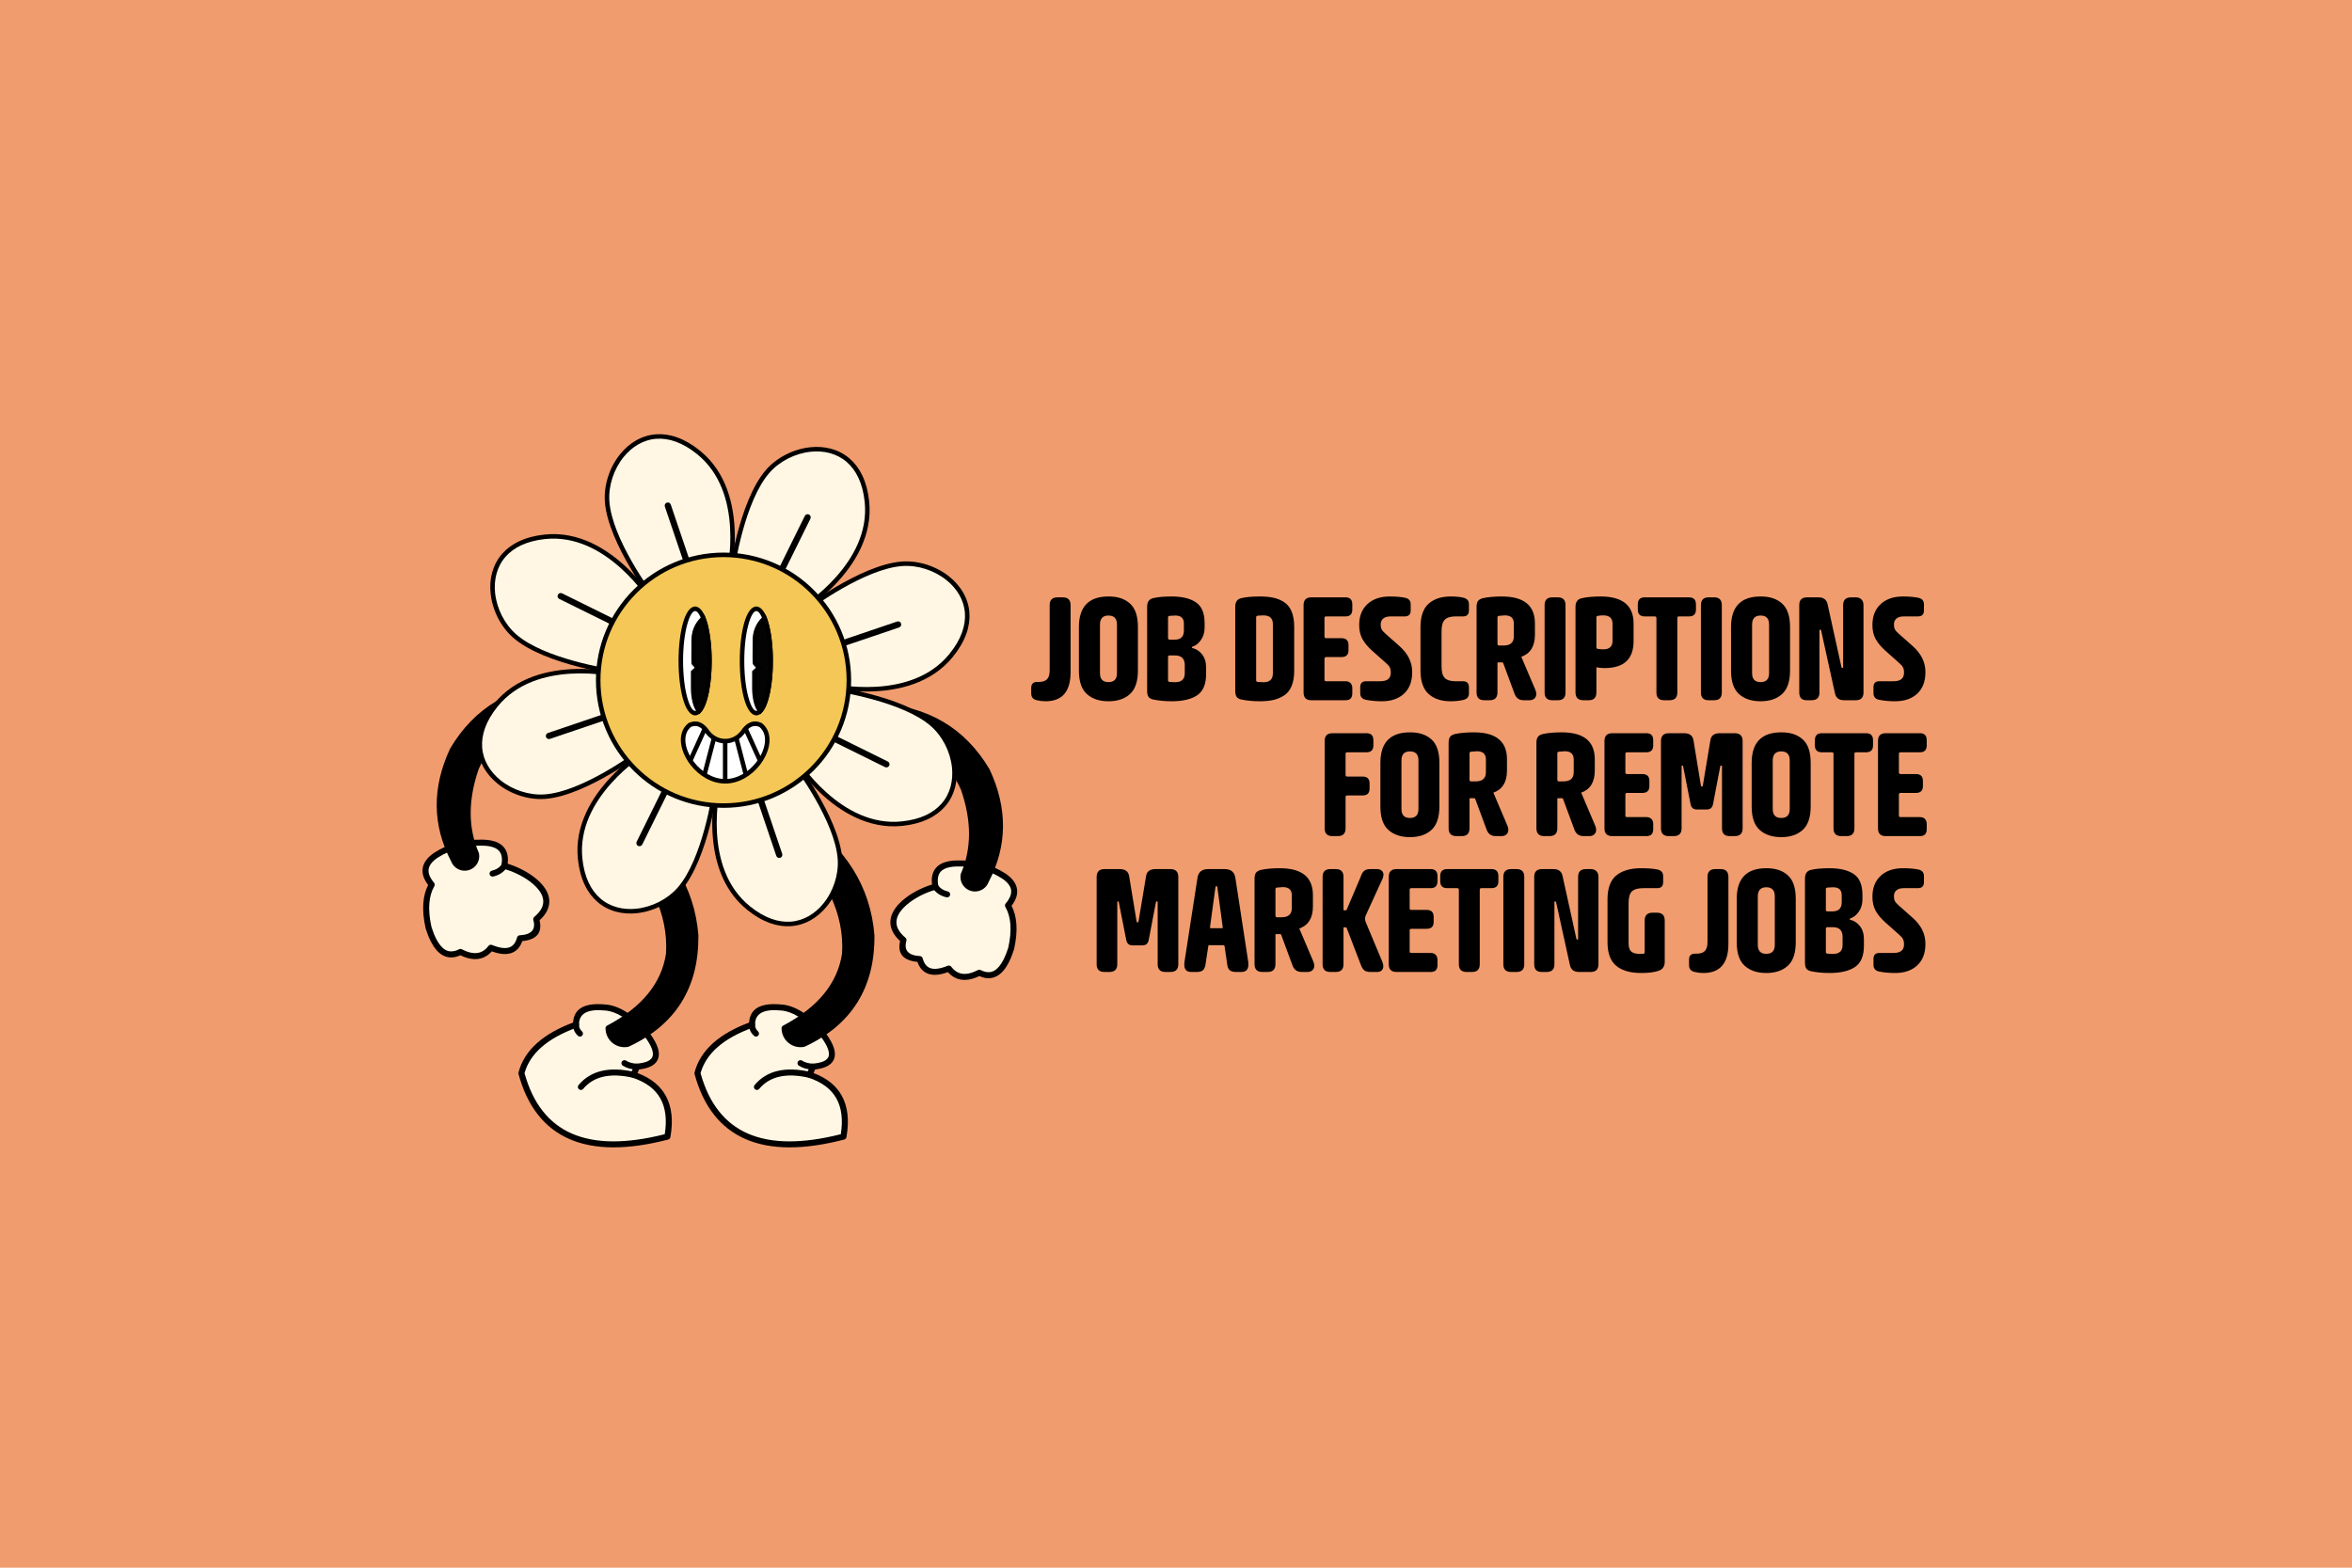 <svg xmlns="http://www.w3.org/2000/svg" xmlns:xlink="http://www.w3.org/1999/xlink" width="900" zoomAndPan="magnify" viewBox="0 0 675 450" height="600" preserveAspectRatio="xMidYMid meet" version="1.2"><defs><clipPath id="0b78b12efc"><path d="M 121.098 241 L 158 241 L 158 276 L 121.098 276 Z M 121.098 241 "/></clipPath></defs><g id="163df3ade5"><rect x="0" width="675" y="0" height="450" style="fill:#ffffff;fill-opacity:1;stroke:none;"/><rect x="0" width="675" y="0" height="450" style="fill:#f09c6e;fill-opacity:1;stroke:none;"/><g style="fill:#000000;fill-opacity:1;"><g transform="translate(295.824, 201)"><path style="stroke:none" d="M 4.234 0.297 C 3.367 0.297 2.547 0.195 1.766 0 C 0.672 -0.227 0.125 -0.875 0.125 -1.938 L 0.125 -3.531 C 0.125 -4.676 0.688 -5.25 1.812 -5.25 L 2.312 -5.25 C 3.375 -5.25 4.156 -5.504 4.656 -6.016 C 5.164 -6.535 5.422 -7.383 5.422 -8.562 L 5.422 -27.266 C 5.422 -28.773 6.16 -29.531 7.641 -29.531 L 9.203 -29.531 C 10.68 -29.531 11.422 -28.773 11.422 -27.266 L 11.422 -8.062 C 11.422 -2.488 9.023 0.297 4.234 0.297 Z M 4.234 0.297 "/></g></g><g style="fill:#000000;fill-opacity:1;"><g transform="translate(308.214, 201)"><path style="stroke:none" d="M 16.078 -1.781 C 14.566 -0.395 12.508 0.297 9.906 0.297 C 7.301 0.297 5.234 -0.395 3.703 -1.781 C 2.18 -3.164 1.422 -5.398 1.422 -8.484 L 1.422 -21 C 1.422 -26.852 4.25 -29.781 9.906 -29.781 C 12.508 -29.801 14.566 -29.125 16.078 -27.75 C 17.598 -26.383 18.359 -24.148 18.359 -21.047 L 18.359 -8.531 C 18.359 -5.414 17.598 -3.164 16.078 -1.781 Z M 7.469 -7.766 C 7.469 -6.055 8.281 -5.203 9.906 -5.203 C 11.531 -5.203 12.344 -6.055 12.344 -7.766 L 12.344 -21.75 C 12.344 -23.457 11.531 -24.312 9.906 -24.312 C 8.281 -24.312 7.469 -23.445 7.469 -21.719 Z M 7.469 -7.766 "/></g></g><g style="fill:#000000;fill-opacity:1;"><g transform="translate(327.576, 201)"><path style="stroke:none" d="M 8.688 0.297 C 6.789 0.297 5.031 0.129 3.406 -0.203 C 2.727 -0.348 2.266 -0.613 2.016 -1 C 1.766 -1.395 1.641 -1.973 1.641 -2.734 L 1.641 -26.797 C 1.641 -28.223 2.227 -29.062 3.406 -29.312 C 4.719 -29.625 6.477 -29.781 8.688 -29.781 C 11.688 -29.781 14.008 -29.219 15.656 -28.094 C 17.312 -26.977 18.141 -24.977 18.141 -22.094 L 18.141 -20.875 C 18.141 -19.477 17.781 -18.273 17.062 -17.266 C 16.352 -16.254 15.508 -15.609 14.531 -15.328 L 14.531 -15 C 15.656 -14.77 16.609 -14.164 17.391 -13.188 C 18.172 -12.207 18.562 -10.945 18.562 -9.406 L 18.562 -7.516 C 18.562 -4.609 17.707 -2.578 16 -1.422 C 14.289 -0.273 11.852 0.297 8.688 0.297 Z M 9.75 -24.312 C 9.301 -24.312 8.766 -24.285 8.141 -24.234 C 7.805 -24.203 7.641 -24.062 7.641 -23.812 L 7.641 -17.844 C 7.641 -17.539 7.797 -17.391 8.109 -17.391 L 9.578 -17.391 C 11.316 -17.391 12.188 -18.27 12.188 -20.031 L 12.188 -22.016 C 12.188 -23.547 11.375 -24.312 9.75 -24.312 Z M 9.656 -5.172 C 11.508 -5.172 12.438 -6.023 12.438 -7.734 L 12.438 -10.078 C 12.438 -11.93 11.5 -12.859 9.625 -12.859 L 8.109 -12.859 C 7.797 -12.859 7.641 -12.719 7.641 -12.438 L 7.641 -5.672 C 7.641 -5.441 7.797 -5.301 8.109 -5.25 C 8.723 -5.195 9.238 -5.172 9.656 -5.172 Z M 9.656 -5.172 "/></g></g><g style="fill:#000000;fill-opacity:1;"><g transform="translate(352.86, 201)"><path style="stroke:none" d="M 8.688 0.297 C 6.789 0.297 5.031 0.129 3.406 -0.203 C 2.727 -0.348 2.266 -0.613 2.016 -1 C 1.766 -1.395 1.641 -1.973 1.641 -2.734 L 1.641 -26.797 C 1.641 -28.223 2.227 -29.062 3.406 -29.312 C 4.719 -29.625 6.477 -29.781 8.688 -29.781 C 10.207 -29.781 11.52 -29.66 12.625 -29.422 C 13.727 -29.18 14.75 -28.754 15.688 -28.141 C 16.625 -27.523 17.336 -26.629 17.828 -25.453 C 18.316 -24.273 18.562 -22.816 18.562 -21.078 L 18.562 -8.484 C 18.562 -6.742 18.316 -5.281 17.828 -4.094 C 17.336 -2.906 16.625 -2.004 15.688 -1.391 C 14.75 -0.773 13.719 -0.336 12.594 -0.078 C 11.477 0.172 10.176 0.297 8.688 0.297 Z M 9.75 -5.172 C 11.539 -5.172 12.438 -6.008 12.438 -7.688 L 12.438 -21.875 C 12.438 -23.531 11.539 -24.359 9.75 -24.359 C 9.32 -24.359 8.773 -24.332 8.109 -24.281 C 7.797 -24.219 7.641 -24.062 7.641 -23.812 L 7.641 -5.672 C 7.641 -5.441 7.797 -5.301 8.109 -5.25 C 8.773 -5.195 9.32 -5.172 9.75 -5.172 Z M 9.75 -5.172 "/></g></g><g style="fill:#000000;fill-opacity:1;"><g transform="translate(372.473, 201)"><path style="stroke:none" d="M 13.688 0 L 3.859 0 C 2.379 0 1.641 -0.738 1.641 -2.219 L 1.641 -27.297 C 1.641 -28.785 2.379 -29.531 3.859 -29.531 L 13.688 -29.531 C 14.977 -29.531 15.625 -28.859 15.625 -27.516 L 15.625 -26.047 C 15.625 -24.723 14.977 -24.062 13.688 -24.062 L 8.109 -24.062 C 7.797 -24.062 7.641 -23.91 7.641 -23.609 L 7.641 -18.266 C 7.641 -17.961 7.797 -17.812 8.109 -17.812 L 12.516 -17.812 C 13.859 -17.812 14.531 -17.148 14.531 -15.828 L 14.531 -14.359 C 14.531 -13.047 13.859 -12.391 12.516 -12.391 L 8.109 -12.391 C 7.797 -12.391 7.641 -12.234 7.641 -11.922 L 7.641 -5.875 C 7.641 -5.594 7.797 -5.453 8.109 -5.453 L 13.688 -5.453 C 14.301 -5.453 14.773 -5.273 15.109 -4.922 C 15.453 -4.578 15.625 -4.098 15.625 -3.484 L 15.625 -1.969 C 15.625 -0.656 14.977 0 13.688 0 Z M 13.688 0 "/></g></g><g style="fill:#000000;fill-opacity:1;"><g transform="translate(388.685, 201)"><path style="stroke:none" d="M 7.859 0.297 C 6.285 0.297 4.758 0.156 3.281 -0.125 C 2.219 -0.375 1.688 -1.004 1.688 -2.016 L 1.688 -3.734 C 1.688 -4.879 2.242 -5.453 3.359 -5.453 L 7.438 -5.453 C 9.445 -5.453 10.453 -6.254 10.453 -7.859 L 10.453 -7.984 C 10.453 -8.566 10.352 -9.051 10.156 -9.438 C 9.969 -9.832 9.535 -10.312 8.859 -10.875 L 5.078 -14.234 C 3.816 -15.379 2.883 -16.508 2.281 -17.625 C 1.688 -18.75 1.391 -20.031 1.391 -21.469 L 1.391 -21.625 C 1.391 -24.145 2.176 -26.133 3.75 -27.594 C 5.332 -29.051 7.457 -29.781 10.125 -29.781 C 11.914 -29.781 13.398 -29.656 14.578 -29.406 C 15.641 -29.176 16.172 -28.547 16.172 -27.516 L 16.172 -25.781 C 16.172 -24.633 15.598 -24.062 14.453 -24.062 L 10.422 -24.062 C 9.461 -24.062 8.742 -23.852 8.266 -23.438 C 7.797 -23.02 7.562 -22.473 7.562 -21.797 L 7.562 -21.672 C 7.562 -21.141 7.656 -20.691 7.844 -20.328 C 8.039 -19.961 8.461 -19.5 9.109 -18.938 L 12.938 -15.547 C 15.375 -13.391 16.594 -10.922 16.594 -8.141 L 16.594 -7.984 C 16.594 -5.379 15.812 -3.348 14.25 -1.891 C 12.695 -0.43 10.566 0.297 7.859 0.297 Z M 7.859 0.297 "/></g></g><g style="fill:#000000;fill-opacity:1;"><g transform="translate(406.241, 201)"><path style="stroke:none" d="M 10.031 0.297 C 7.406 0.297 5.312 -0.398 3.75 -1.797 C 2.195 -3.203 1.422 -5.473 1.422 -8.609 L 1.422 -20.922 C 1.422 -24.055 2.195 -26.316 3.75 -27.703 C 5.312 -29.086 7.406 -29.781 10.031 -29.781 C 11.57 -29.781 12.789 -29.664 13.688 -29.438 C 14.781 -29.188 15.328 -28.57 15.328 -27.594 L 15.328 -25.781 C 15.328 -24.633 14.754 -24.062 13.609 -24.062 L 11.469 -24.062 C 10.039 -24.062 9.016 -23.742 8.391 -23.109 C 7.773 -22.484 7.469 -21.375 7.469 -19.781 L 7.469 -9.703 C 7.469 -8.109 7.781 -7 8.406 -6.375 C 9.039 -5.758 10.062 -5.453 11.469 -5.453 L 13.609 -5.453 C 14.754 -5.453 15.328 -4.879 15.328 -3.734 L 15.328 -1.969 C 15.328 -0.969 14.781 -0.336 13.688 -0.078 C 12.539 0.172 11.32 0.297 10.031 0.297 Z M 10.031 0.297 "/></g></g><g style="fill:#000000;fill-opacity:1;"><g transform="translate(422.117, 201)"><path style="stroke:none" d="M 8.906 -29.781 C 15.227 -29.781 18.391 -27.203 18.391 -22.047 L 18.391 -18.812 C 18.391 -15.508 17.086 -13.395 14.484 -12.469 L 18.484 -3.062 C 18.68 -2.645 18.781 -2.227 18.781 -1.812 C 18.781 -1.25 18.598 -0.805 18.234 -0.484 C 17.867 -0.16 17.406 0 16.844 0 L 15.125 0 C 13.781 0 12.883 -0.711 12.438 -2.141 L 9.328 -10.547 C 9.242 -10.766 9.16 -10.875 9.078 -10.875 L 7.812 -10.875 C 7.695 -10.875 7.641 -10.816 7.641 -10.703 L 7.641 -2.266 C 7.641 -0.754 6.898 0 5.422 0 L 3.859 0 C 2.379 0 1.641 -0.754 1.641 -2.266 L 1.641 -26.75 C 1.641 -27.477 1.766 -28.035 2.016 -28.422 C 2.266 -28.816 2.727 -29.102 3.406 -29.281 C 4.863 -29.613 6.695 -29.781 8.906 -29.781 Z M 9.781 -24.359 C 9.582 -24.359 9.023 -24.316 8.109 -24.234 C 7.797 -24.203 7.641 -24.047 7.641 -23.766 L 7.641 -16.172 C 7.641 -15.859 7.797 -15.703 8.109 -15.703 L 9.406 -15.703 C 11.363 -15.703 12.344 -16.586 12.344 -18.359 L 12.344 -21.969 C 12.344 -23.562 11.488 -24.359 9.781 -24.359 Z M 9.781 -24.359 "/></g></g><g style="fill:#000000;fill-opacity:1;"><g transform="translate(441.647, 201)"><path style="stroke:none" d="M 5.453 0 L 3.859 0 C 2.379 0 1.641 -0.738 1.641 -2.219 L 1.641 -27.297 C 1.641 -28.785 2.379 -29.531 3.859 -29.531 L 5.453 -29.531 C 6.91 -29.531 7.641 -28.785 7.641 -27.297 L 7.641 -2.219 C 7.641 -0.738 6.91 0 5.453 0 Z M 5.453 0 "/></g></g><g style="fill:#000000;fill-opacity:1;"><g transform="translate(450.509, 201)"><path style="stroke:none" d="M 10 -9.234 C 9.125 -9.234 8.336 -9.305 7.641 -9.453 L 7.641 -2.266 C 7.641 -0.754 6.91 0 5.453 0 L 3.906 0 C 2.395 0 1.641 -0.754 1.641 -2.266 L 1.641 -26.75 C 1.641 -28.176 2.227 -29.02 3.406 -29.281 C 4.863 -29.613 6.68 -29.781 8.859 -29.781 C 15.16 -29.781 18.312 -27.191 18.312 -22.016 L 18.312 -16.969 C 18.312 -11.812 15.539 -9.234 10 -9.234 Z M 9.625 -14.609 C 11.383 -14.609 12.266 -15.41 12.266 -17.016 L 12.266 -21.969 C 12.266 -23.562 11.383 -24.359 9.625 -24.359 C 9.082 -24.359 8.578 -24.316 8.109 -24.234 C 7.797 -24.203 7.641 -24.047 7.641 -23.766 L 7.641 -15.203 C 7.641 -14.891 7.797 -14.734 8.109 -14.734 C 8.578 -14.648 9.082 -14.609 9.625 -14.609 Z M 9.625 -14.609 "/></g></g><g style="fill:#000000;fill-opacity:1;"><g transform="translate(469.829, 201)"><path style="stroke:none" d="M 9.328 0 L 7.766 0 C 6.285 0 5.547 -0.738 5.547 -2.219 L 5.547 -23.609 C 5.547 -23.91 5.391 -24.062 5.078 -24.062 L 2.188 -24.062 C 0.863 -24.062 0.203 -24.723 0.203 -26.047 L 0.203 -27.516 C 0.203 -28.859 0.863 -29.531 2.188 -29.531 L 14.906 -29.531 C 16.227 -29.531 16.891 -28.859 16.891 -27.516 L 16.891 -26.047 C 16.891 -24.723 16.227 -24.062 14.906 -24.062 L 12.016 -24.062 C 11.703 -24.062 11.547 -23.91 11.547 -23.609 L 11.547 -2.219 C 11.547 -0.738 10.805 0 9.328 0 Z M 9.328 0 "/></g></g><g style="fill:#000000;fill-opacity:1;"><g transform="translate(486.503, 201)"><path style="stroke:none" d="M 5.453 0 L 3.859 0 C 2.379 0 1.641 -0.738 1.641 -2.219 L 1.641 -27.297 C 1.641 -28.785 2.379 -29.531 3.859 -29.531 L 5.453 -29.531 C 6.91 -29.531 7.641 -28.785 7.641 -27.297 L 7.641 -2.219 C 7.641 -0.738 6.91 0 5.453 0 Z M 5.453 0 "/></g></g><g style="fill:#000000;fill-opacity:1;"><g transform="translate(495.365, 201)"><path style="stroke:none" d="M 16.078 -1.781 C 14.566 -0.395 12.508 0.297 9.906 0.297 C 7.301 0.297 5.234 -0.395 3.703 -1.781 C 2.18 -3.164 1.422 -5.398 1.422 -8.484 L 1.422 -21 C 1.422 -26.852 4.25 -29.781 9.906 -29.781 C 12.508 -29.801 14.566 -29.125 16.078 -27.75 C 17.598 -26.383 18.359 -24.148 18.359 -21.047 L 18.359 -8.531 C 18.359 -5.414 17.598 -3.164 16.078 -1.781 Z M 7.469 -7.766 C 7.469 -6.055 8.281 -5.203 9.906 -5.203 C 11.531 -5.203 12.344 -6.055 12.344 -7.766 L 12.344 -21.75 C 12.344 -23.457 11.531 -24.312 9.906 -24.312 C 8.281 -24.312 7.469 -23.445 7.469 -21.719 Z M 7.469 -7.766 "/></g></g><g style="fill:#000000;fill-opacity:1;"><g transform="translate(514.727, 201)"><path style="stroke:none" d="M 5.172 0 L 3.781 0 C 2.352 0 1.641 -0.738 1.641 -2.219 L 1.641 -27.297 C 1.641 -28.785 2.379 -29.531 3.859 -29.531 L 7.188 -29.531 C 8.633 -29.531 9.5 -28.859 9.781 -27.516 L 13.734 -9.578 C 13.766 -9.379 13.848 -9.281 13.984 -9.281 L 14.062 -9.281 C 14.176 -9.281 14.234 -9.336 14.234 -9.453 L 14.234 -27.297 C 14.234 -28.785 14.988 -29.531 16.5 -29.531 L 17.891 -29.531 C 18.566 -29.531 19.098 -29.332 19.484 -28.938 C 19.879 -28.539 20.078 -27.992 20.078 -27.297 L 20.078 -2.219 C 20.078 -0.738 19.332 0 17.844 0 L 14.484 0 C 13.035 0 12.172 -0.656 11.891 -1.969 L 7.938 -19.953 C 7.906 -20.148 7.836 -20.25 7.734 -20.25 L 7.609 -20.25 C 7.492 -20.25 7.438 -20.191 7.438 -20.078 L 7.438 -2.219 C 7.438 -0.738 6.68 0 5.172 0 Z M 5.172 0 "/></g></g><g style="fill:#000000;fill-opacity:1;"><g transform="translate(535.979, 201)"><path style="stroke:none" d="M 7.859 0.297 C 6.285 0.297 4.758 0.156 3.281 -0.125 C 2.219 -0.375 1.688 -1.004 1.688 -2.016 L 1.688 -3.734 C 1.688 -4.879 2.242 -5.453 3.359 -5.453 L 7.438 -5.453 C 9.445 -5.453 10.453 -6.254 10.453 -7.859 L 10.453 -7.984 C 10.453 -8.566 10.352 -9.051 10.156 -9.438 C 9.969 -9.832 9.535 -10.312 8.859 -10.875 L 5.078 -14.234 C 3.816 -15.379 2.883 -16.508 2.281 -17.625 C 1.688 -18.75 1.391 -20.031 1.391 -21.469 L 1.391 -21.625 C 1.391 -24.145 2.176 -26.133 3.75 -27.594 C 5.332 -29.051 7.457 -29.781 10.125 -29.781 C 11.914 -29.781 13.398 -29.656 14.578 -29.406 C 15.641 -29.176 16.172 -28.547 16.172 -27.516 L 16.172 -25.781 C 16.172 -24.633 15.598 -24.062 14.453 -24.062 L 10.422 -24.062 C 9.461 -24.062 8.742 -23.852 8.266 -23.438 C 7.797 -23.02 7.562 -22.473 7.562 -21.797 L 7.562 -21.672 C 7.562 -21.141 7.656 -20.691 7.844 -20.328 C 8.039 -19.961 8.461 -19.5 9.109 -18.938 L 12.938 -15.547 C 15.375 -13.391 16.594 -10.922 16.594 -8.141 L 16.594 -7.984 C 16.594 -5.379 15.812 -3.348 14.25 -1.891 C 12.695 -0.43 10.566 0.297 7.859 0.297 Z M 7.859 0.297 "/></g></g><g style="fill:#000000;fill-opacity:1;"><g transform="translate(378.523, 240)"><path style="stroke:none" d="M 5.422 0 L 3.859 0 C 2.379 0 1.641 -0.738 1.641 -2.219 L 1.641 -27.297 C 1.641 -28.785 2.379 -29.531 3.859 -29.531 L 13.656 -29.531 C 14.969 -29.531 15.625 -28.859 15.625 -27.516 L 15.625 -26.047 C 15.625 -24.723 14.969 -24.062 13.656 -24.062 L 8.109 -24.062 C 7.797 -24.062 7.641 -23.91 7.641 -23.609 L 7.641 -17.562 C 7.641 -17.25 7.797 -17.094 8.109 -17.094 L 12.516 -17.094 C 13.859 -17.094 14.531 -16.438 14.531 -15.125 L 14.531 -13.609 C 14.531 -12.316 13.859 -11.672 12.516 -11.672 L 8.109 -11.672 C 7.797 -11.672 7.641 -11.504 7.641 -11.172 L 7.641 -2.219 C 7.641 -0.738 6.898 0 5.422 0 Z M 5.422 0 "/></g></g><g style="fill:#000000;fill-opacity:1;"><g transform="translate(394.735, 240)"><path style="stroke:none" d="M 16.078 -1.781 C 14.566 -0.395 12.508 0.297 9.906 0.297 C 7.301 0.297 5.234 -0.395 3.703 -1.781 C 2.18 -3.164 1.422 -5.398 1.422 -8.484 L 1.422 -21 C 1.422 -26.852 4.25 -29.781 9.906 -29.781 C 12.508 -29.801 14.566 -29.125 16.078 -27.75 C 17.598 -26.383 18.359 -24.148 18.359 -21.047 L 18.359 -8.531 C 18.359 -5.414 17.598 -3.164 16.078 -1.781 Z M 7.469 -7.766 C 7.469 -6.055 8.281 -5.203 9.906 -5.203 C 11.531 -5.203 12.344 -6.055 12.344 -7.766 L 12.344 -21.75 C 12.344 -23.457 11.531 -24.312 9.906 -24.312 C 8.281 -24.312 7.469 -23.445 7.469 -21.719 Z M 7.469 -7.766 "/></g></g><g style="fill:#000000;fill-opacity:1;"><g transform="translate(414.097, 240)"><path style="stroke:none" d="M 8.906 -29.781 C 15.227 -29.781 18.391 -27.203 18.391 -22.047 L 18.391 -18.812 C 18.391 -15.508 17.086 -13.395 14.484 -12.469 L 18.484 -3.062 C 18.68 -2.645 18.781 -2.227 18.781 -1.812 C 18.781 -1.25 18.598 -0.805 18.234 -0.484 C 17.867 -0.16 17.406 0 16.844 0 L 15.125 0 C 13.781 0 12.883 -0.711 12.438 -2.141 L 9.328 -10.547 C 9.242 -10.766 9.16 -10.875 9.078 -10.875 L 7.812 -10.875 C 7.695 -10.875 7.641 -10.816 7.641 -10.703 L 7.641 -2.266 C 7.641 -0.754 6.898 0 5.422 0 L 3.859 0 C 2.379 0 1.641 -0.754 1.641 -2.266 L 1.641 -26.75 C 1.641 -27.477 1.766 -28.035 2.016 -28.422 C 2.266 -28.816 2.727 -29.102 3.406 -29.281 C 4.863 -29.613 6.695 -29.781 8.906 -29.781 Z M 9.781 -24.359 C 9.582 -24.359 9.023 -24.316 8.109 -24.234 C 7.797 -24.203 7.641 -24.047 7.641 -23.766 L 7.641 -16.172 C 7.641 -15.859 7.797 -15.703 8.109 -15.703 L 9.406 -15.703 C 11.363 -15.703 12.344 -16.586 12.344 -18.359 L 12.344 -21.969 C 12.344 -23.562 11.488 -24.359 9.781 -24.359 Z M 9.781 -24.359 "/></g></g><g style="fill:#000000;fill-opacity:1;"><g transform="translate(439.297, 240)"><path style="stroke:none" d="M 8.906 -29.781 C 15.227 -29.781 18.391 -27.203 18.391 -22.047 L 18.391 -18.812 C 18.391 -15.508 17.086 -13.395 14.484 -12.469 L 18.484 -3.062 C 18.68 -2.645 18.781 -2.227 18.781 -1.812 C 18.781 -1.25 18.598 -0.805 18.234 -0.484 C 17.867 -0.16 17.406 0 16.844 0 L 15.125 0 C 13.781 0 12.883 -0.711 12.438 -2.141 L 9.328 -10.547 C 9.242 -10.766 9.16 -10.875 9.078 -10.875 L 7.812 -10.875 C 7.695 -10.875 7.641 -10.816 7.641 -10.703 L 7.641 -2.266 C 7.641 -0.754 6.898 0 5.422 0 L 3.859 0 C 2.379 0 1.641 -0.754 1.641 -2.266 L 1.641 -26.75 C 1.641 -27.477 1.766 -28.035 2.016 -28.422 C 2.266 -28.816 2.727 -29.102 3.406 -29.281 C 4.863 -29.613 6.695 -29.781 8.906 -29.781 Z M 9.781 -24.359 C 9.582 -24.359 9.023 -24.316 8.109 -24.234 C 7.797 -24.203 7.641 -24.047 7.641 -23.766 L 7.641 -16.172 C 7.641 -15.859 7.797 -15.703 8.109 -15.703 L 9.406 -15.703 C 11.363 -15.703 12.344 -16.586 12.344 -18.359 L 12.344 -21.969 C 12.344 -23.562 11.488 -24.359 9.781 -24.359 Z M 9.781 -24.359 "/></g></g><g style="fill:#000000;fill-opacity:1;"><g transform="translate(458.827, 240)"><path style="stroke:none" d="M 13.688 0 L 3.859 0 C 2.379 0 1.641 -0.738 1.641 -2.219 L 1.641 -27.297 C 1.641 -28.785 2.379 -29.531 3.859 -29.531 L 13.688 -29.531 C 14.977 -29.531 15.625 -28.859 15.625 -27.516 L 15.625 -26.047 C 15.625 -24.723 14.977 -24.062 13.688 -24.062 L 8.109 -24.062 C 7.797 -24.062 7.641 -23.91 7.641 -23.609 L 7.641 -18.266 C 7.641 -17.961 7.797 -17.812 8.109 -17.812 L 12.516 -17.812 C 13.859 -17.812 14.531 -17.148 14.531 -15.828 L 14.531 -14.359 C 14.531 -13.047 13.859 -12.391 12.516 -12.391 L 8.109 -12.391 C 7.797 -12.391 7.641 -12.234 7.641 -11.922 L 7.641 -5.875 C 7.641 -5.594 7.797 -5.453 8.109 -5.453 L 13.688 -5.453 C 14.301 -5.453 14.773 -5.273 15.109 -4.922 C 15.453 -4.578 15.625 -4.098 15.625 -3.484 L 15.625 -1.969 C 15.625 -0.656 14.977 0 13.688 0 Z M 13.688 0 "/></g></g><g style="fill:#000000;fill-opacity:1;"><g transform="translate(475.039, 240)"><path style="stroke:none" d="M 5.297 0 L 3.859 0 C 2.379 0 1.641 -0.738 1.641 -2.219 L 1.641 -27.266 C 1.641 -28.773 2.395 -29.531 3.906 -29.531 L 8.281 -29.531 C 9.844 -29.531 10.738 -28.859 10.969 -27.516 L 13.109 -14.484 C 13.16 -14.316 13.227 -14.234 13.312 -14.234 L 13.438 -14.234 C 13.551 -14.234 13.625 -14.316 13.656 -14.484 L 15.828 -27.516 C 16.023 -28.859 16.922 -29.531 18.516 -29.531 L 22.812 -29.531 C 24.32 -29.531 25.078 -28.773 25.078 -27.266 L 25.078 -2.219 C 25.078 -0.738 24.32 0 22.812 0 L 21.375 0 C 19.895 0 19.156 -0.738 19.156 -2.219 L 19.156 -20.078 C 19.156 -20.191 19.082 -20.25 18.938 -20.25 L 18.859 -20.25 C 18.742 -20.25 18.672 -20.148 18.641 -19.953 L 16.594 -9.234 C 16.395 -8.172 15.805 -7.641 14.828 -7.641 L 11.891 -7.641 C 10.91 -7.641 10.32 -8.172 10.125 -9.234 L 8.016 -19.953 C 7.992 -20.148 7.926 -20.25 7.812 -20.25 L 7.734 -20.25 C 7.617 -20.25 7.562 -20.191 7.562 -20.078 L 7.562 -2.219 C 7.562 -0.738 6.805 0 5.297 0 Z M 5.297 0 "/></g></g><g style="fill:#000000;fill-opacity:1;"><g transform="translate(501.289, 240)"><path style="stroke:none" d="M 16.078 -1.781 C 14.566 -0.395 12.508 0.297 9.906 0.297 C 7.301 0.297 5.234 -0.395 3.703 -1.781 C 2.18 -3.164 1.422 -5.398 1.422 -8.484 L 1.422 -21 C 1.422 -26.852 4.25 -29.781 9.906 -29.781 C 12.508 -29.801 14.566 -29.125 16.078 -27.75 C 17.598 -26.383 18.359 -24.148 18.359 -21.047 L 18.359 -8.531 C 18.359 -5.414 17.598 -3.164 16.078 -1.781 Z M 7.469 -7.766 C 7.469 -6.055 8.281 -5.203 9.906 -5.203 C 11.531 -5.203 12.344 -6.055 12.344 -7.766 L 12.344 -21.75 C 12.344 -23.457 11.531 -24.312 9.906 -24.312 C 8.281 -24.312 7.469 -23.445 7.469 -21.719 Z M 7.469 -7.766 "/></g></g><g style="fill:#000000;fill-opacity:1;"><g transform="translate(520.651, 240)"><path style="stroke:none" d="M 9.328 0 L 7.766 0 C 6.285 0 5.547 -0.738 5.547 -2.219 L 5.547 -23.609 C 5.547 -23.91 5.391 -24.062 5.078 -24.062 L 2.188 -24.062 C 0.863 -24.062 0.203 -24.723 0.203 -26.047 L 0.203 -27.516 C 0.203 -28.859 0.863 -29.531 2.188 -29.531 L 14.906 -29.531 C 16.227 -29.531 16.891 -28.859 16.891 -27.516 L 16.891 -26.047 C 16.891 -24.723 16.227 -24.062 14.906 -24.062 L 12.016 -24.062 C 11.703 -24.062 11.547 -23.91 11.547 -23.609 L 11.547 -2.219 C 11.547 -0.738 10.805 0 9.328 0 Z M 9.328 0 "/></g></g><g style="fill:#000000;fill-opacity:1;"><g transform="translate(537.325, 240)"><path style="stroke:none" d="M 13.688 0 L 3.859 0 C 2.379 0 1.641 -0.738 1.641 -2.219 L 1.641 -27.297 C 1.641 -28.785 2.379 -29.531 3.859 -29.531 L 13.688 -29.531 C 14.977 -29.531 15.625 -28.859 15.625 -27.516 L 15.625 -26.047 C 15.625 -24.723 14.977 -24.062 13.688 -24.062 L 8.109 -24.062 C 7.797 -24.062 7.641 -23.91 7.641 -23.609 L 7.641 -18.266 C 7.641 -17.961 7.797 -17.812 8.109 -17.812 L 12.516 -17.812 C 13.859 -17.812 14.531 -17.148 14.531 -15.828 L 14.531 -14.359 C 14.531 -13.047 13.859 -12.391 12.516 -12.391 L 8.109 -12.391 C 7.797 -12.391 7.641 -12.234 7.641 -11.922 L 7.641 -5.875 C 7.641 -5.594 7.797 -5.453 8.109 -5.453 L 13.688 -5.453 C 14.301 -5.453 14.773 -5.273 15.109 -4.922 C 15.453 -4.578 15.625 -4.098 15.625 -3.484 L 15.625 -1.969 C 15.625 -0.656 14.977 0 13.688 0 Z M 13.688 0 "/></g></g><g style="fill:#000000;fill-opacity:1;"><g transform="translate(313.085, 279)"><path style="stroke:none" d="M 5.297 0 L 3.859 0 C 2.379 0 1.641 -0.738 1.641 -2.219 L 1.641 -27.266 C 1.641 -28.773 2.395 -29.531 3.906 -29.531 L 8.281 -29.531 C 9.844 -29.531 10.738 -28.859 10.969 -27.516 L 13.109 -14.484 C 13.16 -14.316 13.227 -14.234 13.312 -14.234 L 13.438 -14.234 C 13.551 -14.234 13.625 -14.316 13.656 -14.484 L 15.828 -27.516 C 16.023 -28.859 16.922 -29.531 18.516 -29.531 L 22.812 -29.531 C 24.32 -29.531 25.078 -28.773 25.078 -27.266 L 25.078 -2.219 C 25.078 -0.738 24.32 0 22.812 0 L 21.375 0 C 19.895 0 19.156 -0.738 19.156 -2.219 L 19.156 -20.078 C 19.156 -20.191 19.082 -20.25 18.938 -20.25 L 18.859 -20.25 C 18.742 -20.25 18.672 -20.148 18.641 -19.953 L 16.594 -9.234 C 16.395 -8.172 15.805 -7.641 14.828 -7.641 L 11.891 -7.641 C 10.91 -7.641 10.32 -8.172 10.125 -9.234 L 8.016 -19.953 C 7.992 -20.148 7.926 -20.25 7.812 -20.25 L 7.734 -20.25 C 7.617 -20.25 7.562 -20.191 7.562 -20.078 L 7.562 -2.219 C 7.562 -0.738 6.805 0 5.297 0 Z M 5.297 0 "/></g></g><g style="fill:#000000;fill-opacity:1;"><g transform="translate(339.335, 279)"><path style="stroke:none" d="M 4.156 0 L 2.562 0 C 1.219 0 0.547 -0.695 0.547 -2.094 C 0.547 -2.438 0.562 -2.691 0.594 -2.859 L 4.328 -27 C 4.578 -28.688 5.598 -29.531 7.391 -29.531 L 12.141 -29.531 C 13.93 -29.531 14.953 -28.688 15.203 -27 L 18.906 -2.859 C 18.926 -2.66 18.938 -2.406 18.938 -2.094 C 18.938 -0.695 18.254 0 16.891 0 L 15.328 0 C 14.578 0 14.004 -0.16 13.609 -0.484 C 13.211 -0.805 12.961 -1.383 12.859 -2.219 L 12.094 -7.438 C 12.039 -7.602 11.973 -7.688 11.891 -7.688 L 7.641 -7.688 C 7.523 -7.688 7.457 -7.602 7.438 -7.438 L 6.641 -2.219 C 6.523 -1.383 6.27 -0.805 5.875 -0.484 C 5.488 -0.16 4.914 0 4.156 0 Z M 8.062 -12.562 L 11.469 -12.562 C 11.551 -12.562 11.594 -12.613 11.594 -12.719 C 11.594 -12.75 11.582 -12.785 11.562 -12.828 C 11.551 -12.867 11.539 -12.938 11.531 -13.031 C 11.52 -13.133 11.516 -13.227 11.516 -13.312 L 10.031 -24.312 C 10.008 -24.508 9.941 -24.609 9.828 -24.609 L 9.703 -24.609 C 9.586 -24.609 9.516 -24.508 9.484 -24.312 L 7.984 -13.312 C 7.953 -13.094 7.938 -12.895 7.938 -12.719 C 7.938 -12.613 7.977 -12.562 8.062 -12.562 Z M 8.062 -12.562 "/></g></g><g style="fill:#000000;fill-opacity:1;"><g transform="translate(358.403, 279)"><path style="stroke:none" d="M 8.906 -29.781 C 15.227 -29.781 18.391 -27.203 18.391 -22.047 L 18.391 -18.812 C 18.391 -15.508 17.086 -13.395 14.484 -12.469 L 18.484 -3.062 C 18.68 -2.645 18.781 -2.227 18.781 -1.812 C 18.781 -1.25 18.598 -0.805 18.234 -0.484 C 17.867 -0.16 17.406 0 16.844 0 L 15.125 0 C 13.781 0 12.883 -0.711 12.438 -2.141 L 9.328 -10.547 C 9.242 -10.766 9.16 -10.875 9.078 -10.875 L 7.812 -10.875 C 7.695 -10.875 7.641 -10.816 7.641 -10.703 L 7.641 -2.266 C 7.641 -0.754 6.898 0 5.422 0 L 3.859 0 C 2.379 0 1.641 -0.754 1.641 -2.266 L 1.641 -26.75 C 1.641 -27.477 1.766 -28.035 2.016 -28.422 C 2.266 -28.816 2.727 -29.102 3.406 -29.281 C 4.863 -29.613 6.695 -29.781 8.906 -29.781 Z M 9.781 -24.359 C 9.582 -24.359 9.023 -24.316 8.109 -24.234 C 7.797 -24.203 7.641 -24.047 7.641 -23.766 L 7.641 -16.172 C 7.641 -15.859 7.797 -15.703 8.109 -15.703 L 9.406 -15.703 C 11.363 -15.703 12.344 -16.586 12.344 -18.359 L 12.344 -21.969 C 12.344 -23.562 11.488 -24.359 9.781 -24.359 Z M 9.781 -24.359 "/></g></g><g style="fill:#000000;fill-opacity:1;"><g transform="translate(377.933, 279)"><path style="stroke:none" d="M 5.422 0 L 3.859 0 C 2.379 0 1.641 -0.738 1.641 -2.219 L 1.641 -27.297 C 1.641 -28.785 2.379 -29.531 3.859 -29.531 L 5.422 -29.531 C 6.898 -29.531 7.641 -28.785 7.641 -27.297 L 7.641 -17.844 C 7.641 -17.738 7.695 -17.688 7.812 -17.688 L 8.312 -17.688 C 8.426 -17.688 8.508 -17.754 8.562 -17.891 L 12.562 -27.297 C 12.844 -28.141 13.188 -28.723 13.594 -29.047 C 14 -29.367 14.562 -29.531 15.281 -29.531 L 17.266 -29.531 C 17.828 -29.531 18.273 -29.379 18.609 -29.078 C 18.941 -28.785 19.109 -28.391 19.109 -27.891 C 19.109 -27.555 19.023 -27.191 18.859 -26.797 L 14.031 -16.25 C 13.883 -15.863 13.812 -15.539 13.812 -15.281 C 13.812 -15.031 13.883 -14.695 14.031 -14.281 L 18.859 -2.734 C 18.992 -2.305 19.062 -1.957 19.062 -1.688 C 19.062 -1.145 18.898 -0.727 18.578 -0.438 C 18.266 -0.145 17.828 0 17.266 0 L 15.281 0 C 14.562 0 14 -0.16 13.594 -0.484 C 13.188 -0.805 12.844 -1.375 12.562 -2.188 L 8.562 -12.594 C 8.508 -12.738 8.426 -12.812 8.312 -12.812 L 7.812 -12.812 C 7.695 -12.812 7.641 -12.754 7.641 -12.641 L 7.641 -2.219 C 7.641 -0.738 6.898 0 5.422 0 Z M 5.422 0 "/></g></g><g style="fill:#000000;fill-opacity:1;"><g transform="translate(396.917, 279)"><path style="stroke:none" d="M 13.688 0 L 3.859 0 C 2.379 0 1.641 -0.738 1.641 -2.219 L 1.641 -27.297 C 1.641 -28.785 2.379 -29.531 3.859 -29.531 L 13.688 -29.531 C 14.977 -29.531 15.625 -28.859 15.625 -27.516 L 15.625 -26.047 C 15.625 -24.723 14.977 -24.062 13.688 -24.062 L 8.109 -24.062 C 7.797 -24.062 7.641 -23.91 7.641 -23.609 L 7.641 -18.266 C 7.641 -17.961 7.797 -17.812 8.109 -17.812 L 12.516 -17.812 C 13.859 -17.812 14.531 -17.148 14.531 -15.828 L 14.531 -14.359 C 14.531 -13.047 13.859 -12.391 12.516 -12.391 L 8.109 -12.391 C 7.797 -12.391 7.641 -12.234 7.641 -11.922 L 7.641 -5.875 C 7.641 -5.594 7.797 -5.453 8.109 -5.453 L 13.688 -5.453 C 14.301 -5.453 14.773 -5.273 15.109 -4.922 C 15.453 -4.578 15.625 -4.098 15.625 -3.484 L 15.625 -1.969 C 15.625 -0.656 14.977 0 13.688 0 Z M 13.688 0 "/></g></g><g style="fill:#000000;fill-opacity:1;"><g transform="translate(413.129, 279)"><path style="stroke:none" d="M 9.328 0 L 7.766 0 C 6.285 0 5.547 -0.738 5.547 -2.219 L 5.547 -23.609 C 5.547 -23.91 5.391 -24.062 5.078 -24.062 L 2.188 -24.062 C 0.863 -24.062 0.203 -24.723 0.203 -26.047 L 0.203 -27.516 C 0.203 -28.859 0.863 -29.531 2.188 -29.531 L 14.906 -29.531 C 16.227 -29.531 16.891 -28.859 16.891 -27.516 L 16.891 -26.047 C 16.891 -24.723 16.227 -24.062 14.906 -24.062 L 12.016 -24.062 C 11.703 -24.062 11.547 -23.91 11.547 -23.609 L 11.547 -2.219 C 11.547 -0.738 10.805 0 9.328 0 Z M 9.328 0 "/></g></g><g style="fill:#000000;fill-opacity:1;"><g transform="translate(429.803, 279)"><path style="stroke:none" d="M 5.453 0 L 3.859 0 C 2.379 0 1.641 -0.738 1.641 -2.219 L 1.641 -27.297 C 1.641 -28.785 2.379 -29.531 3.859 -29.531 L 5.453 -29.531 C 6.91 -29.531 7.641 -28.785 7.641 -27.297 L 7.641 -2.219 C 7.641 -0.738 6.91 0 5.453 0 Z M 5.453 0 "/></g></g><g style="fill:#000000;fill-opacity:1;"><g transform="translate(438.665, 279)"><path style="stroke:none" d="M 5.172 0 L 3.781 0 C 2.352 0 1.641 -0.738 1.641 -2.219 L 1.641 -27.297 C 1.641 -28.785 2.379 -29.531 3.859 -29.531 L 7.188 -29.531 C 8.633 -29.531 9.5 -28.859 9.781 -27.516 L 13.734 -9.578 C 13.766 -9.379 13.848 -9.281 13.984 -9.281 L 14.062 -9.281 C 14.176 -9.281 14.234 -9.336 14.234 -9.453 L 14.234 -27.297 C 14.234 -28.785 14.988 -29.531 16.5 -29.531 L 17.891 -29.531 C 18.566 -29.531 19.098 -29.332 19.484 -28.938 C 19.879 -28.539 20.078 -27.992 20.078 -27.297 L 20.078 -2.219 C 20.078 -0.738 19.332 0 17.844 0 L 14.484 0 C 13.035 0 12.172 -0.656 11.891 -1.969 L 7.938 -19.953 C 7.906 -20.148 7.836 -20.25 7.734 -20.25 L 7.609 -20.25 C 7.492 -20.25 7.438 -20.191 7.438 -20.078 L 7.438 -2.219 C 7.438 -0.738 6.68 0 5.172 0 Z M 5.172 0 "/></g></g><g style="fill:#000000;fill-opacity:1;"><g transform="translate(459.917, 279)"><path style="stroke:none" d="M 10.547 -5.203 L 11.641 -5.203 C 11.941 -5.203 12.094 -5.375 12.094 -5.719 L 12.094 -14.781 C 12.094 -16.27 12.848 -17.016 14.359 -17.016 L 15.578 -17.016 C 17.086 -17.016 17.844 -16.27 17.844 -14.781 L 17.844 -2.938 C 17.844 -1.594 17.258 -0.727 16.094 -0.344 C 14.883 0.082 13.219 0.297 11.094 0.297 C 7.957 0.297 5.562 -0.395 3.906 -1.781 C 2.25 -3.164 1.422 -5.426 1.422 -8.562 L 1.422 -20.828 C 1.422 -24.023 2.258 -26.316 3.938 -27.703 C 5.625 -29.086 7.992 -29.781 11.047 -29.781 C 13.055 -29.781 14.641 -29.656 15.797 -29.406 C 16.859 -29.145 17.391 -28.516 17.391 -27.516 L 17.391 -25.781 C 17.391 -24.633 16.828 -24.062 15.703 -24.062 L 11.766 -24.062 C 10.191 -24.062 9.082 -23.754 8.438 -23.141 C 7.789 -22.523 7.469 -21.391 7.469 -19.734 L 7.469 -8.312 C 7.469 -7.133 7.719 -6.32 8.219 -5.875 C 8.727 -5.426 9.504 -5.203 10.547 -5.203 Z M 10.547 -5.203 "/></g></g><g style="fill:#000000;fill-opacity:1;"><g transform="translate(484.613, 279)"><path style="stroke:none" d="M 4.234 0.297 C 3.367 0.297 2.547 0.195 1.766 0 C 0.672 -0.227 0.125 -0.875 0.125 -1.938 L 0.125 -3.531 C 0.125 -4.676 0.688 -5.25 1.812 -5.25 L 2.312 -5.25 C 3.375 -5.25 4.156 -5.504 4.656 -6.016 C 5.164 -6.535 5.422 -7.383 5.422 -8.562 L 5.422 -27.266 C 5.422 -28.773 6.16 -29.531 7.641 -29.531 L 9.203 -29.531 C 10.68 -29.531 11.422 -28.773 11.422 -27.266 L 11.422 -8.062 C 11.422 -2.488 9.023 0.297 4.234 0.297 Z M 4.234 0.297 "/></g></g><g style="fill:#000000;fill-opacity:1;"><g transform="translate(497.003, 279)"><path style="stroke:none" d="M 16.078 -1.781 C 14.566 -0.395 12.508 0.297 9.906 0.297 C 7.301 0.297 5.234 -0.395 3.703 -1.781 C 2.18 -3.164 1.422 -5.398 1.422 -8.484 L 1.422 -21 C 1.422 -26.852 4.25 -29.781 9.906 -29.781 C 12.508 -29.801 14.566 -29.125 16.078 -27.75 C 17.598 -26.383 18.359 -24.148 18.359 -21.047 L 18.359 -8.531 C 18.359 -5.414 17.598 -3.164 16.078 -1.781 Z M 7.469 -7.766 C 7.469 -6.055 8.281 -5.203 9.906 -5.203 C 11.531 -5.203 12.344 -6.055 12.344 -7.766 L 12.344 -21.75 C 12.344 -23.457 11.531 -24.312 9.906 -24.312 C 8.281 -24.312 7.469 -23.445 7.469 -21.719 Z M 7.469 -7.766 "/></g></g><g style="fill:#000000;fill-opacity:1;"><g transform="translate(516.365, 279)"><path style="stroke:none" d="M 8.688 0.297 C 6.789 0.297 5.031 0.129 3.406 -0.203 C 2.727 -0.348 2.266 -0.613 2.016 -1 C 1.766 -1.395 1.641 -1.973 1.641 -2.734 L 1.641 -26.797 C 1.641 -28.223 2.227 -29.062 3.406 -29.312 C 4.719 -29.625 6.477 -29.781 8.688 -29.781 C 11.688 -29.781 14.008 -29.219 15.656 -28.094 C 17.312 -26.977 18.141 -24.977 18.141 -22.094 L 18.141 -20.875 C 18.141 -19.477 17.781 -18.273 17.062 -17.266 C 16.352 -16.254 15.508 -15.609 14.531 -15.328 L 14.531 -15 C 15.656 -14.77 16.609 -14.164 17.391 -13.188 C 18.172 -12.207 18.562 -10.945 18.562 -9.406 L 18.562 -7.516 C 18.562 -4.609 17.707 -2.578 16 -1.422 C 14.289 -0.273 11.852 0.297 8.688 0.297 Z M 9.75 -24.312 C 9.301 -24.312 8.766 -24.285 8.141 -24.234 C 7.805 -24.203 7.641 -24.062 7.641 -23.812 L 7.641 -17.844 C 7.641 -17.539 7.797 -17.391 8.109 -17.391 L 9.578 -17.391 C 11.316 -17.391 12.188 -18.27 12.188 -20.031 L 12.188 -22.016 C 12.188 -23.547 11.375 -24.312 9.75 -24.312 Z M 9.656 -5.172 C 11.508 -5.172 12.438 -6.023 12.438 -7.734 L 12.438 -10.078 C 12.438 -11.93 11.5 -12.859 9.625 -12.859 L 8.109 -12.859 C 7.797 -12.859 7.641 -12.719 7.641 -12.438 L 7.641 -5.672 C 7.641 -5.441 7.797 -5.301 8.109 -5.25 C 8.723 -5.195 9.238 -5.172 9.656 -5.172 Z M 9.656 -5.172 "/></g></g><g style="fill:#000000;fill-opacity:1;"><g transform="translate(535.979, 279)"><path style="stroke:none" d="M 7.859 0.297 C 6.285 0.297 4.758 0.156 3.281 -0.125 C 2.219 -0.375 1.688 -1.004 1.688 -2.016 L 1.688 -3.734 C 1.688 -4.879 2.242 -5.453 3.359 -5.453 L 7.438 -5.453 C 9.445 -5.453 10.453 -6.254 10.453 -7.859 L 10.453 -7.984 C 10.453 -8.566 10.352 -9.051 10.156 -9.438 C 9.969 -9.832 9.535 -10.312 8.859 -10.875 L 5.078 -14.234 C 3.816 -15.379 2.883 -16.508 2.281 -17.625 C 1.688 -18.75 1.391 -20.031 1.391 -21.469 L 1.391 -21.625 C 1.391 -24.145 2.176 -26.133 3.75 -27.594 C 5.332 -29.051 7.457 -29.781 10.125 -29.781 C 11.914 -29.781 13.398 -29.656 14.578 -29.406 C 15.641 -29.176 16.172 -28.547 16.172 -27.516 L 16.172 -25.781 C 16.172 -24.633 15.598 -24.062 14.453 -24.062 L 10.422 -24.062 C 9.461 -24.062 8.742 -23.852 8.266 -23.438 C 7.797 -23.02 7.562 -22.473 7.562 -21.797 L 7.562 -21.672 C 7.562 -21.141 7.656 -20.691 7.844 -20.328 C 8.039 -19.961 8.461 -19.5 9.109 -18.938 L 12.938 -15.547 C 15.375 -13.391 16.594 -10.922 16.594 -8.141 L 16.594 -7.984 C 16.594 -5.379 15.812 -3.348 14.25 -1.891 C 12.695 -0.43 10.566 0.297 7.859 0.297 Z M 7.859 0.297 "/></g></g><path style=" stroke:none;fill-rule:evenodd;fill:#fff7e4;fill-opacity:1;" d="M 144.723 248.559 C 145.57 244.223 143.539 241.996 138.637 241.883 C 133.543 241.746 129.02 242.957 125.066 245.516 C 121.57 247.891 121.18 250.699 123.902 253.938 C 122.133 257.004 121.832 261.129 122.996 266.316 C 125.109 272.977 128.152 275.289 132.129 273.25 C 135.879 275.18 138.789 274.781 140.871 272.051 C 145.457 273.922 148.242 273.016 149.227 269.328 C 153.309 269.094 154.863 267.27 153.891 263.855 C 161.992 257.098 151.156 250.188 144.723 248.562 Z M 144.723 248.559 "/><g clip-rule="nonzero" clip-path="url(#0b78b12efc)"><path style=" stroke:none;fill-rule:nonzero;fill:#000000;fill-opacity:1;" d="M 145.699 247.934 C 145.738 247.602 145.762 247.281 145.77 246.969 C 145.805 245.41 145.406 244.141 144.57 243.168 C 143.746 242.207 142.527 241.566 140.914 241.25 C 140.242 241.117 139.492 241.043 138.656 241.023 C 133.387 240.883 128.703 242.137 124.602 244.789 C 124.578 244.801 124.555 244.82 124.531 244.836 C 122.605 246.164 121.527 247.645 121.301 249.285 C 121.09 250.801 121.617 252.387 122.875 254.031 C 122.098 255.559 121.633 257.305 121.492 259.27 C 121.336 261.41 121.555 263.824 122.156 266.504 L 122.176 266.574 C 122.621 267.98 123.113 269.215 123.656 270.27 C 124.605 272.121 125.699 273.406 126.941 274.133 C 128.262 274.898 129.703 275.035 131.27 274.539 C 131.543 274.453 131.828 274.344 132.121 274.207 C 134.004 275.113 135.711 275.461 137.242 275.25 C 138.742 275.043 140.043 274.32 141.141 273.078 C 143.359 273.898 145.203 274.07 146.668 273.594 C 148.195 273.094 149.266 271.945 149.883 270.141 C 154.023 269.742 155.684 267.742 154.859 264.152 C 155.855 263.25 156.559 262.336 157.004 261.426 C 157.941 259.527 157.793 257.676 156.961 255.961 C 156.172 254.348 154.766 252.875 153.086 251.629 C 150.828 249.941 148.055 248.637 145.699 247.934 Z M 144.047 246.934 C 144.039 247.371 143.98 247.859 143.875 248.395 C 143.789 248.84 144.066 249.281 144.512 249.395 C 146.824 249.977 149.727 251.277 152.055 253.008 C 153.523 254.105 154.75 255.371 155.406 256.719 C 156.016 257.965 156.125 259.305 155.457 260.664 C 155.059 261.477 154.387 262.309 153.391 263.148 C 153.098 263.352 152.953 263.727 153.059 264.09 C 153.832 266.805 152.551 268.266 149.211 268.465 C 148.836 268.469 148.492 268.723 148.391 269.105 C 147.98 270.648 147.227 271.598 146.129 271.953 C 144.938 272.34 143.293 272.105 141.195 271.25 C 140.844 271.109 140.426 271.211 140.188 271.527 C 139.289 272.699 138.23 273.375 137.012 273.543 C 135.73 273.719 134.234 273.363 132.523 272.484 C 132.285 272.359 131.992 272.352 131.738 272.484 C 131.406 272.652 131.078 272.789 130.75 272.895 C 129.664 273.238 128.684 273.152 127.805 272.641 C 126.852 272.086 125.977 271.035 125.184 269.488 C 124.699 268.543 124.246 267.398 123.824 266.066 C 123.27 263.582 123.066 261.359 123.211 259.391 C 123.352 257.484 123.82 255.828 124.617 254.422 C 124.828 254.113 124.816 253.688 124.566 253.387 C 123.367 251.961 122.848 250.672 123.012 249.523 C 123.168 248.383 124 247.293 125.508 246.258 L 125.535 246.242 C 129.344 243.781 133.707 242.613 138.621 242.746 L 138.625 242.746 C 139.34 242.762 139.996 242.828 140.586 242.945 C 141.809 243.184 142.703 243.633 143.266 244.289 C 143.816 244.93 144.078 245.812 144.055 246.934 Z M 144.047 246.934 "/></g><path style=" stroke:none;fill-rule:nonzero;fill:#000000;fill-opacity:1;" d="M 141.164 249.922 C 140.699 250.027 140.41 250.488 140.516 250.953 C 140.621 251.418 141.082 251.707 141.547 251.602 C 142.391 251.406 143.137 251.098 143.785 250.676 C 144.441 250.246 144.996 249.699 145.438 249.039 C 145.707 248.645 145.602 248.109 145.207 247.844 C 144.812 247.574 144.273 247.68 144.008 248.074 C 143.695 248.543 143.305 248.926 142.84 249.234 C 142.363 249.543 141.805 249.773 141.164 249.922 Z M 141.164 249.922 "/><path style=" stroke:none;fill-rule:evenodd;fill:#000000;fill-opacity:1;" d="M 161.238 196.785 C 162.773 196.883 163.977 198.148 163.992 199.688 C 164.008 201.227 162.836 202.52 161.305 202.648 C 148.898 205.086 140.652 211.023 136.562 220.469 C 133.422 229.574 133.441 237.801 136.625 245.156 C 136.941 246.855 135.895 248.512 134.227 248.961 C 132.559 249.41 130.824 248.504 130.246 246.871 C 124.941 236.719 124.844 226.18 129.953 215.254 C 136.801 203.715 147.227 197.559 161.238 196.785 Z M 161.238 196.785 "/><path style=" stroke:none;fill-rule:nonzero;fill:#000000;fill-opacity:1;" d="M 161.23 197.652 C 161.754 197.695 162.223 197.934 162.562 198.289 C 162.91 198.66 163.125 199.152 163.133 199.695 C 163.141 200.238 162.934 200.742 162.594 201.117 C 162.25 201.492 161.777 201.742 161.234 201.789 C 161.191 201.793 161.148 201.801 161.105 201.809 C 154.797 203.051 149.535 205.191 145.312 208.23 C 141.062 211.293 137.879 215.258 135.773 220.129 L 135.75 220.191 L 135.746 220.191 C 134.145 224.828 133.352 229.254 133.363 233.473 C 133.375 237.668 134.184 241.645 135.793 245.398 C 135.883 245.996 135.746 246.586 135.445 247.07 C 135.125 247.574 134.625 247.961 134.008 248.129 C 133.387 248.297 132.758 248.211 132.227 247.934 C 131.703 247.66 131.273 247.188 131.059 246.586 C 131.039 246.531 131.016 246.477 130.984 246.426 C 125.844 236.559 125.754 226.305 130.711 215.672 C 134.055 210.043 138.27 205.723 143.352 202.727 C 148.43 199.727 154.391 198.035 161.23 197.652 Z M 163.812 197.102 C 163.172 196.43 162.289 195.992 161.293 195.93 C 161.262 195.926 161.227 195.926 161.195 195.93 C 154.047 196.324 147.809 198.094 142.477 201.242 C 137.137 204.395 132.715 208.922 129.215 214.816 L 129.215 214.82 C 129.203 214.844 129.188 214.867 129.176 214.891 C 123.957 226.051 124.051 236.824 129.449 247.207 C 129.82 248.211 130.543 248.996 131.434 249.461 C 132.332 249.934 133.402 250.078 134.453 249.797 C 135.5 249.512 136.355 248.852 136.898 247.988 C 137.441 247.129 137.672 246.074 137.473 245.004 C 137.461 244.941 137.441 244.879 137.418 244.816 C 135.871 241.25 135.094 237.469 135.082 233.473 C 135.07 229.461 135.836 225.219 137.379 220.754 C 139.359 216.207 142.34 212.496 146.316 209.633 C 150.328 206.746 155.363 204.707 161.426 203.508 C 162.395 203.414 163.254 202.957 163.867 202.281 C 164.492 201.594 164.863 200.68 164.855 199.684 C 164.844 198.688 164.449 197.781 163.809 197.105 Z M 163.812 197.102 "/><path style=" stroke:none;fill-rule:evenodd;fill:#fff7e4;fill-opacity:1;" d="M 268.457 254.527 C 267.609 250.191 269.641 247.965 274.543 247.852 C 279.637 247.715 284.16 248.926 288.113 251.484 C 291.609 253.859 292 256.668 289.277 259.906 C 291.047 262.969 291.348 267.098 290.184 272.285 C 288.07 278.945 285.027 281.258 281.051 279.219 C 277.301 281.148 274.391 280.75 272.309 278.02 C 267.723 279.891 264.938 278.984 263.953 275.297 C 259.871 275.062 258.316 273.238 259.289 269.824 C 251.188 263.066 262.023 256.156 268.457 254.531 Z M 268.457 254.527 "/><path style=" stroke:none;fill-rule:nonzero;fill:#000000;fill-opacity:1;" d="M 269.301 254.363 C 269.199 253.828 269.141 253.34 269.129 252.902 C 269.105 251.781 269.367 250.898 269.918 250.254 C 270.48 249.598 271.375 249.152 272.598 248.914 C 273.191 248.797 273.848 248.73 274.562 248.715 C 279.48 248.582 283.84 249.75 287.648 252.211 L 287.676 252.227 C 289.184 253.262 290.016 254.348 290.176 255.492 C 290.332 256.641 289.816 257.93 288.617 259.355 C 288.367 259.656 288.355 260.082 288.566 260.391 C 289.363 261.797 289.832 263.453 289.973 265.359 C 290.117 267.328 289.914 269.551 289.363 272.035 C 288.938 273.367 288.484 274.508 288 275.457 C 287.207 277.004 286.332 278.055 285.379 278.609 C 284.5 279.121 283.52 279.203 282.434 278.859 C 282.105 278.758 281.777 278.621 281.449 278.453 C 281.191 278.32 280.898 278.332 280.66 278.453 C 278.949 279.336 277.453 279.688 276.176 279.512 C 274.953 279.344 273.895 278.672 272.996 277.496 C 272.758 277.18 272.34 277.074 271.992 277.219 C 269.891 278.074 268.246 278.309 267.055 277.922 C 265.957 277.562 265.203 276.613 264.793 275.074 C 264.691 274.691 264.348 274.438 263.973 274.434 C 260.637 274.23 259.355 272.773 260.125 270.055 C 260.227 269.691 260.082 269.316 259.793 269.113 C 258.797 268.273 258.129 267.441 257.727 266.633 C 257.059 265.27 257.168 263.934 257.777 262.684 C 258.434 261.34 259.66 260.074 261.133 258.977 C 263.457 257.242 266.363 255.949 268.672 255.363 C 269.117 255.25 269.395 254.809 269.309 254.359 Z M 267.41 252.938 C 267.418 253.25 267.441 253.574 267.484 253.902 C 265.125 254.605 262.352 255.906 260.094 257.594 C 258.418 258.844 257.008 260.316 256.219 261.93 C 255.383 263.641 255.238 265.492 256.176 267.395 C 256.625 268.305 257.324 269.215 258.324 270.117 C 257.5 273.711 259.156 275.707 263.301 276.109 C 263.914 277.91 264.988 279.062 266.516 279.559 C 267.98 280.035 269.82 279.863 272.039 279.047 C 273.141 280.285 274.438 281.012 275.941 281.215 C 277.473 281.426 279.176 281.078 281.059 280.176 C 281.352 280.309 281.633 280.418 281.91 280.504 C 283.477 281.004 284.918 280.867 286.238 280.098 C 287.48 279.375 288.578 278.09 289.523 276.234 C 290.066 275.18 290.559 273.945 291.008 272.539 L 291.004 272.539 L 291.023 272.469 C 291.625 269.789 291.848 267.379 291.691 265.234 C 291.547 263.273 291.086 261.527 290.309 259.996 C 291.566 258.352 292.09 256.766 291.879 255.25 C 291.652 253.609 290.574 252.129 288.648 250.805 C 288.625 250.789 288.602 250.77 288.578 250.754 C 284.48 248.102 279.793 246.848 274.523 246.988 C 273.688 247.008 272.938 247.082 272.27 247.215 C 270.656 247.531 269.434 248.172 268.609 249.133 C 267.773 250.105 267.375 251.375 267.41 252.934 Z M 267.41 252.938 "/><path style=" stroke:none;fill-rule:nonzero;fill:#000000;fill-opacity:1;" d="M 271.633 257.57 C 272.098 257.676 272.559 257.387 272.664 256.922 C 272.77 256.461 272.48 255.996 272.016 255.891 C 271.375 255.742 270.816 255.512 270.34 255.199 C 269.879 254.898 269.488 254.512 269.172 254.043 C 268.906 253.648 268.371 253.543 267.977 253.812 C 267.582 254.078 267.477 254.613 267.742 255.008 C 268.188 255.668 268.738 256.211 269.398 256.645 C 270.043 257.066 270.789 257.375 271.633 257.57 Z M 271.633 257.57 "/><path style=" stroke:none;fill-rule:evenodd;fill:#000000;fill-opacity:1;" d="M 251.941 202.758 C 250.406 202.852 249.203 204.117 249.188 205.656 C 249.168 207.195 250.344 208.488 251.875 208.621 C 264.281 211.055 272.527 216.992 276.617 226.438 C 279.758 235.547 279.738 243.773 276.555 251.125 C 276.238 252.824 277.285 254.48 278.953 254.934 C 280.621 255.379 282.355 254.473 282.934 252.844 C 288.238 242.691 288.336 232.152 283.227 221.223 C 276.379 209.684 265.953 203.527 251.941 202.754 Z M 251.941 202.758 "/><path style=" stroke:none;fill-rule:nonzero;fill:#000000;fill-opacity:1;" d="M 251.887 201.898 C 250.895 201.961 250.008 202.398 249.371 203.07 C 248.73 203.746 248.336 204.652 248.324 205.648 C 248.312 206.645 248.688 207.559 249.312 208.246 C 249.926 208.922 250.785 209.379 251.754 209.473 C 257.816 210.672 262.852 212.711 266.863 215.598 C 270.84 218.465 273.82 222.172 275.801 226.719 C 277.34 231.188 278.105 235.426 278.098 239.438 C 278.086 243.434 277.309 247.215 275.762 250.781 C 275.738 250.844 275.719 250.906 275.707 250.969 C 275.508 252.039 275.738 253.094 276.281 253.953 C 276.824 254.816 277.676 255.48 278.727 255.762 C 279.777 256.043 280.848 255.898 281.746 255.426 C 282.637 254.961 283.359 254.176 283.73 253.172 C 289.133 242.789 289.223 232.016 284.004 220.855 C 283.992 220.832 283.977 220.809 283.965 220.785 L 283.965 220.781 C 280.465 214.887 276.047 210.359 270.703 207.207 C 265.371 204.059 259.129 202.289 251.984 201.895 C 251.953 201.891 251.918 201.891 251.887 201.895 Z M 250.617 204.262 C 250.957 203.902 251.426 203.664 251.949 203.621 C 258.789 204.008 264.75 205.699 269.828 208.699 C 274.91 211.695 279.121 216.012 282.469 221.645 C 287.426 232.277 287.332 242.531 282.195 252.398 C 282.164 252.449 282.141 252.5 282.117 252.559 C 281.906 253.16 281.477 253.629 280.949 253.906 C 280.422 254.184 279.793 254.27 279.172 254.102 C 278.555 253.934 278.051 253.547 277.734 253.043 C 277.43 252.559 277.293 251.969 277.383 251.371 C 278.992 247.613 279.805 243.641 279.816 239.441 C 279.828 235.23 279.031 230.801 277.434 226.16 L 277.43 226.164 L 277.406 226.102 C 275.301 221.234 272.117 217.266 267.867 214.203 C 263.645 211.164 258.379 209.023 252.07 207.781 C 252.031 207.77 251.988 207.766 251.945 207.762 C 251.402 207.715 250.926 207.465 250.586 207.09 C 250.242 206.711 250.039 206.211 250.043 205.668 C 250.051 205.125 250.266 204.629 250.617 204.262 Z M 250.617 204.262 "/><path style=" stroke:none;fill-rule:evenodd;fill:#fff7e4;fill-opacity:1;" d="M 232.285 308.512 C 232.672 307.742 233.016 306.965 233.324 306.18 C 239.797 305.637 240.488 302.223 235.395 295.941 C 231.359 291.707 227.645 289.461 224.254 289.203 C 218.605 288.641 215.801 290.281 215.836 294.129 C 206.984 297.324 201.762 301.969 200.16 308.059 C 205.082 326.172 219.051 332.238 242.066 326.27 C 243.684 317.113 240.422 311.191 232.285 308.512 Z M 232.285 308.512 "/><path style=" stroke:none;fill-rule:nonzero;fill:#000000;fill-opacity:1;" d="M 233.477 308.016 L 233.621 307.699 C 233.727 307.457 233.828 307.219 233.926 306.988 C 237.258 306.605 239.129 305.406 239.539 303.379 C 239.941 301.41 238.777 298.75 236.062 295.398 L 236.02 295.348 C 233.949 293.172 231.949 291.504 230.027 290.344 C 228.055 289.148 226.152 288.48 224.316 288.34 L 224.281 288.34 C 218.332 287.758 215.23 289.484 214.988 293.523 C 210.715 295.121 207.285 297.07 204.707 299.363 C 201.965 301.801 200.172 304.625 199.328 307.84 C 199.289 307.992 199.289 308.145 199.328 308.285 C 201.859 317.609 206.75 323.84 213.988 326.984 C 221.156 330.098 230.586 330.137 242.285 327.102 C 242.621 327.012 242.859 326.738 242.918 326.418 C 243.762 321.641 243.32 317.684 241.594 314.547 C 239.98 311.621 237.273 309.445 233.48 308.02 Z M 232.047 307.004 C 231.895 307.352 231.727 307.703 231.551 308.062 C 231.516 308.117 231.488 308.18 231.465 308.242 C 231.316 308.695 231.562 309.184 232.012 309.332 C 235.867 310.602 238.559 312.617 240.074 315.375 C 241.543 318.039 241.953 321.438 241.305 325.57 C 230.242 328.367 221.359 328.312 214.668 325.402 C 207.996 322.508 203.457 316.723 201.051 308.051 C 201.832 305.27 203.43 302.801 205.852 300.652 C 208.379 298.402 211.797 296.504 216.102 294.945 C 216.449 294.828 216.695 294.504 216.695 294.121 C 216.664 290.922 219.141 289.566 224.117 290.055 L 224.191 290.062 C 225.746 290.18 227.398 290.766 229.137 291.82 C 230.926 292.902 232.797 294.465 234.754 296.516 C 237.109 299.43 238.145 301.605 237.855 303.043 C 237.594 304.324 236.059 305.082 233.254 305.316 L 233.254 305.32 C 232.934 305.348 232.645 305.547 232.52 305.867 C 232.367 306.262 232.211 306.641 232.047 307.004 Z M 232.047 307.004 "/><path style=" stroke:none;fill-rule:nonzero;fill:#000000;fill-opacity:1;" d="M 216.566 311.457 C 216.262 311.824 216.309 312.367 216.672 312.672 C 217.039 312.977 217.582 312.93 217.887 312.562 C 219.383 310.773 221.293 309.613 223.613 309.074 C 225.996 308.52 228.824 308.609 232.098 309.352 C 232.559 309.457 233.02 309.164 233.125 308.699 C 233.23 308.238 232.938 307.777 232.473 307.672 C 228.945 306.875 225.863 306.781 223.23 307.395 C 220.531 308.02 218.309 309.375 216.566 311.457 Z M 216.566 311.457 "/><path style=" stroke:none;fill-rule:nonzero;fill:#000000;fill-opacity:1;" d="M 230.199 304.453 C 229.801 304.191 229.266 304.305 229.004 304.703 C 228.742 305.098 228.855 305.637 229.254 305.895 C 229.797 306.25 230.414 306.523 231.102 306.719 C 231.766 306.906 232.496 307.012 233.289 307.039 C 233.766 307.055 234.164 306.684 234.18 306.211 C 234.195 305.734 233.828 305.336 233.352 305.32 C 232.695 305.297 232.098 305.211 231.562 305.059 C 231.055 304.918 230.602 304.715 230.199 304.453 Z M 230.199 304.453 "/><path style=" stroke:none;fill-rule:nonzero;fill:#000000;fill-opacity:1;" d="M 216.383 297.32 C 216.734 297.645 217.277 297.621 217.602 297.27 C 217.922 296.922 217.898 296.375 217.551 296.055 C 217.25 295.777 217.031 295.48 216.891 295.164 C 216.75 294.848 216.684 294.508 216.691 294.141 C 216.699 293.664 216.32 293.273 215.848 293.266 C 215.371 293.258 214.98 293.637 214.973 294.113 C 214.961 294.738 215.074 295.32 215.312 295.859 C 215.551 296.395 215.906 296.883 216.383 297.32 Z M 216.383 297.32 "/><path style=" stroke:none;fill-rule:evenodd;fill:#000000;fill-opacity:1;" d="M 225.16 295.164 C 225.16 296.539 225.781 297.84 226.852 298.707 C 227.918 299.574 229.32 299.914 230.668 299.633 C 243.754 293.516 250.227 283.148 250.098 268.531 C 249.016 254.879 242.02 243.734 229.113 235.094 C 227.848 234.523 226.355 234.984 225.629 236.168 C 224.906 237.355 225.176 238.895 226.266 239.762 C 237.852 250.758 243.27 262.121 242.523 273.844 C 241.184 282.645 235.395 289.75 225.164 295.164 Z M 225.16 295.164 "/><path style=" stroke:none;fill-rule:nonzero;fill:#000000;fill-opacity:1;" d="M 224.301 295.223 C 224.312 296.023 224.496 296.801 224.828 297.496 C 225.168 298.215 225.672 298.859 226.309 299.375 C 226.941 299.891 227.676 300.25 228.449 300.438 C 229.227 300.629 230.043 300.645 230.84 300.477 C 230.922 300.461 231.004 300.43 231.074 300.391 C 237.75 297.262 242.746 293.039 246.066 287.727 C 249.391 282.402 251.023 276.004 250.953 268.523 L 250.953 268.461 C 249.848 254.535 242.727 243.172 229.586 234.379 C 229.547 234.352 229.504 234.328 229.465 234.309 C 228.633 233.934 227.73 233.898 226.91 234.148 C 226.094 234.402 225.363 234.941 224.891 235.719 C 224.414 236.5 224.262 237.395 224.41 238.234 C 224.559 239.066 224.996 239.844 225.695 240.414 C 231.395 245.828 235.574 251.324 238.234 256.902 C 240.871 262.434 242.016 268.047 241.656 273.742 C 241.008 277.98 239.289 281.809 236.504 285.234 C 233.688 288.695 229.77 291.75 224.758 294.402 C 224.445 294.566 224.273 294.895 224.297 295.223 Z M 226.387 296.754 C 226.219 296.41 226.109 296.043 226.055 295.664 C 231.039 292.965 234.969 289.848 237.844 286.32 C 240.836 282.645 242.68 278.531 243.371 273.977 L 243.379 273.902 C 243.762 267.891 242.566 261.977 239.797 256.16 C 237.043 250.395 232.738 244.727 226.879 239.16 C 226.852 239.133 226.828 239.109 226.797 239.09 C 226.43 238.793 226.195 238.383 226.117 237.941 C 226.039 237.5 226.117 237.031 226.363 236.625 C 226.613 236.215 226.992 235.934 227.418 235.801 C 227.828 235.676 228.281 235.691 228.703 235.863 C 241.332 244.34 248.176 255.254 249.238 268.605 C 249.289 275.719 247.75 281.789 244.605 286.82 C 241.473 291.832 236.738 295.832 230.398 298.812 C 229.883 298.906 229.355 298.891 228.855 298.77 C 228.328 298.641 227.828 298.395 227.395 298.043 C 226.965 297.695 226.621 297.254 226.387 296.758 Z M 226.387 296.754 "/><path style=" stroke:none;fill-rule:evenodd;fill:#fff7e4;fill-opacity:1;" d="M 181.766 308.512 C 182.148 307.742 182.496 306.965 182.801 306.18 C 189.277 305.637 189.969 302.223 184.875 295.941 C 180.84 291.707 177.125 289.461 173.734 289.203 C 168.082 288.641 165.277 290.281 165.312 294.129 C 156.465 297.324 151.238 301.969 149.637 308.059 C 154.562 326.172 168.531 332.238 191.543 326.27 C 193.164 317.113 189.902 311.191 181.762 308.512 Z M 181.766 308.512 "/><path style=" stroke:none;fill-rule:nonzero;fill:#000000;fill-opacity:1;" d="M 182.953 308.016 L 183.098 307.699 C 183.207 307.457 183.309 307.219 183.402 306.988 C 186.734 306.605 188.605 305.406 189.02 303.379 C 189.418 301.41 188.258 298.75 185.543 295.398 L 185.496 295.348 C 183.426 293.172 181.43 291.504 179.508 290.344 C 177.535 289.148 175.629 288.48 173.797 288.34 L 173.762 288.34 C 167.809 287.758 164.711 289.484 164.469 293.523 C 160.191 295.121 156.766 297.07 154.184 299.363 C 151.441 301.801 149.652 304.625 148.805 307.84 C 148.766 307.992 148.77 308.145 148.809 308.285 L 148.805 308.285 C 151.34 317.609 156.227 323.84 163.469 326.984 C 170.633 330.098 180.062 330.137 191.762 327.102 C 192.102 327.012 192.336 326.738 192.395 326.418 C 193.242 321.641 192.801 317.684 191.07 314.547 C 189.461 311.621 186.754 309.445 182.957 308.02 Z M 181.523 307.004 C 181.371 307.352 181.203 307.703 181.027 308.062 C 180.992 308.117 180.965 308.18 180.941 308.242 C 180.793 308.695 181.039 309.184 181.492 309.332 C 185.348 310.602 188.035 312.617 189.555 315.375 C 191.023 318.039 191.43 321.438 190.781 325.57 C 179.719 328.367 170.836 328.312 164.145 325.402 C 157.473 322.508 152.934 316.723 150.531 308.051 C 151.312 305.27 152.91 302.801 155.328 300.652 C 157.859 298.402 161.273 296.504 165.582 294.945 C 165.926 294.828 166.176 294.504 166.172 294.121 C 166.145 290.922 168.617 289.566 173.598 290.055 L 173.668 290.062 C 175.227 290.18 176.875 290.766 178.617 291.82 C 180.402 292.902 182.277 294.465 184.23 296.516 C 186.59 299.43 187.621 301.605 187.332 303.043 C 187.074 304.324 185.539 305.082 182.73 305.316 L 182.73 305.32 C 182.414 305.348 182.121 305.547 182 305.867 C 181.848 306.262 181.688 306.641 181.527 307.004 Z M 181.523 307.004 "/><path style=" stroke:none;fill-rule:nonzero;fill:#000000;fill-opacity:1;" d="M 166.043 311.457 C 165.738 311.824 165.785 312.367 166.152 312.672 C 166.52 312.977 167.062 312.93 167.367 312.562 C 168.863 310.773 170.77 309.613 173.09 309.074 C 175.477 308.52 178.305 308.609 181.574 309.352 C 182.039 309.457 182.5 309.164 182.602 308.699 C 182.707 308.238 182.418 307.777 181.953 307.672 C 178.422 306.875 175.344 306.781 172.707 307.395 C 170.008 308.02 167.789 309.375 166.043 311.457 Z M 166.043 311.457 "/><path style=" stroke:none;fill-rule:nonzero;fill:#000000;fill-opacity:1;" d="M 179.68 304.453 C 179.281 304.191 178.746 304.305 178.484 304.703 C 178.223 305.098 178.336 305.637 178.734 305.895 C 179.277 306.25 179.895 306.523 180.586 306.719 C 181.246 306.906 181.977 307.012 182.77 307.039 C 183.246 307.055 183.645 306.684 183.66 306.211 C 183.676 305.734 183.309 305.336 182.832 305.32 C 182.176 305.297 181.578 305.211 181.043 305.059 C 180.535 304.918 180.078 304.715 179.68 304.453 Z M 179.68 304.453 "/><path style=" stroke:none;fill-rule:nonzero;fill:#000000;fill-opacity:1;" d="M 165.863 297.32 C 166.215 297.645 166.758 297.621 167.082 297.27 C 167.402 296.922 167.379 296.375 167.031 296.055 C 166.73 295.777 166.512 295.48 166.371 295.164 C 166.23 294.848 166.164 294.508 166.172 294.141 C 166.18 293.664 165.805 293.273 165.328 293.266 C 164.852 293.258 164.461 293.637 164.453 294.113 C 164.441 294.738 164.555 295.32 164.793 295.859 C 165.031 296.395 165.387 296.883 165.863 297.32 Z M 165.863 297.32 "/><path style=" stroke:none;fill-rule:evenodd;fill:#000000;fill-opacity:1;" d="M 174.641 295.164 C 174.641 296.539 175.262 297.84 176.332 298.707 C 177.398 299.574 178.801 299.914 180.148 299.633 C 193.234 293.516 199.707 283.148 199.578 268.531 C 198.496 254.879 191.5 243.734 178.594 235.094 C 177.324 234.523 175.832 234.984 175.109 236.168 C 174.383 237.355 174.656 238.895 175.742 239.762 C 187.332 250.758 192.75 262.121 192 273.844 C 190.66 282.645 184.875 289.75 174.645 295.164 Z M 174.641 295.164 "/><path style=" stroke:none;fill-rule:nonzero;fill:#000000;fill-opacity:1;" d="M 173.781 295.223 C 173.793 296.023 173.977 296.801 174.305 297.496 C 174.648 298.215 175.152 298.859 175.785 299.375 C 176.422 299.891 177.156 300.25 177.93 300.438 C 178.707 300.629 179.52 300.645 180.32 300.477 C 180.402 300.461 180.48 300.43 180.555 300.391 C 187.23 297.262 192.227 293.039 195.547 287.727 C 198.871 282.402 200.5 276.004 200.434 268.523 L 200.43 268.461 L 200.434 268.461 C 199.328 254.535 192.203 243.172 179.066 234.379 C 179.027 234.352 178.984 234.328 178.941 234.309 C 178.113 233.934 177.207 233.898 176.391 234.148 C 175.574 234.402 174.844 234.941 174.367 235.719 C 173.895 236.5 173.742 237.395 173.891 238.234 C 174.039 239.066 174.473 239.844 175.172 240.414 C 180.875 245.828 185.055 251.324 187.715 256.902 C 190.352 262.434 191.492 268.047 191.137 273.742 C 190.488 277.98 188.77 281.809 185.984 285.234 C 183.168 288.695 179.25 291.75 174.234 294.402 C 173.926 294.566 173.754 294.895 173.777 295.223 Z M 175.867 296.754 C 175.699 296.41 175.59 296.043 175.535 295.664 C 180.52 292.965 184.449 289.848 187.324 286.32 C 190.316 282.645 192.16 278.531 192.852 273.977 L 192.859 273.902 C 193.246 267.891 192.047 261.977 189.277 256.16 C 186.527 250.395 182.219 244.727 176.359 239.16 C 176.332 239.133 176.309 239.109 176.281 239.09 C 175.91 238.793 175.676 238.383 175.598 237.941 C 175.52 237.5 175.598 237.031 175.844 236.625 C 176.094 236.215 176.473 235.934 176.898 235.801 C 177.309 235.676 177.762 235.691 178.184 235.863 C 190.812 244.34 197.656 255.254 198.719 268.605 C 198.773 275.719 197.23 281.789 194.086 286.82 C 190.953 291.832 186.219 295.832 179.883 298.812 C 179.363 298.906 178.836 298.891 178.336 298.77 C 177.809 298.641 177.309 298.395 176.875 298.043 C 176.445 297.695 176.102 297.254 175.867 296.758 Z M 175.867 296.754 "/><path style=" stroke:none;fill-rule:evenodd;fill:#fff7e4;fill-opacity:1;" d="M 208.727 167.086 C 208.727 167.086 215.461 142.02 200.508 129.891 C 185.555 117.762 173.43 132.047 174.238 143.906 C 175.043 155.766 188.25 172.883 188.25 172.883 Z M 208.727 167.086 "/><path style=" stroke:none;fill-rule:nonzero;fill:#000000;fill-opacity:1;" d="M 209.352 167.25 C 209.371 167.176 216.195 141.781 200.914 129.391 C 196.402 125.727 192.117 124.402 188.328 124.66 C 186.223 124.805 184.273 125.438 182.527 126.434 C 180.797 127.426 179.27 128.777 177.984 130.363 C 174.934 134.125 173.27 139.223 173.59 143.953 C 174.414 156.008 187.695 173.227 187.734 173.277 L 188.004 173.625 L 209.258 167.613 L 209.352 167.254 Z M 200.102 130.391 C 213.719 141.434 208.934 163.504 208.191 166.566 L 188.496 172.137 C 186.645 169.668 175.613 154.559 174.883 143.863 C 174.582 139.453 176.137 134.691 178.984 131.172 C 180.172 129.711 181.578 128.469 183.172 127.559 C 184.754 126.652 186.516 126.078 188.414 125.949 C 191.898 125.711 195.871 126.961 200.098 130.391 Z M 200.102 130.391 "/><path style=" stroke:none;fill-rule:nonzero;fill:#000000;fill-opacity:1;" d="M 197 163.703 C 197.16 164.172 197.668 164.422 198.137 164.266 C 198.605 164.105 198.855 163.598 198.699 163.129 L 192.508 144.844 C 192.348 144.375 191.84 144.125 191.371 144.281 C 190.906 144.441 190.652 144.949 190.809 145.418 C 190.809 145.418 197 163.703 197 163.703 Z M 197 163.703 "/><path style=" stroke:none;fill-rule:evenodd;fill:#fff7e4;fill-opacity:1;" d="M 188.5 174.574 C 188.5 174.574 175.543 152.086 156.398 154.086 C 137.25 156.09 138.773 174.766 147.727 182.582 C 156.684 190.395 178.113 193.156 178.113 193.156 Z M 188.5 174.574 "/><path style=" stroke:none;fill-rule:nonzero;fill:#000000;fill-opacity:1;" d="M 189.055 174.246 C 189.016 174.184 175.895 151.398 156.332 153.441 C 150.555 154.047 146.586 156.141 144.086 159 C 142.695 160.594 141.77 162.422 141.238 164.359 C 140.715 166.285 140.59 168.324 140.801 170.352 C 141.301 175.172 143.734 179.953 147.301 183.066 C 156.406 191.012 177.969 193.793 178.031 193.801 L 178.465 193.859 L 189.242 174.57 L 189.055 174.25 Z M 156.461 154.727 C 173.902 152.906 186.117 171.902 187.754 174.586 L 177.766 192.457 C 174.719 192.023 156.23 189.141 148.152 182.094 C 144.824 179.188 142.559 174.719 142.086 170.219 C 141.891 168.348 142.008 166.473 142.488 164.699 C 142.969 162.938 143.809 161.285 145.059 159.852 C 147.352 157.219 151.043 155.297 156.461 154.727 Z M 156.461 154.727 "/><path style=" stroke:none;fill-rule:nonzero;fill:#000000;fill-opacity:1;" d="M 177.82 180.477 C 178.262 180.695 178.801 180.512 179.02 180.066 C 179.238 179.625 179.059 179.086 178.613 178.867 L 161.309 170.316 C 160.867 170.098 160.328 170.281 160.109 170.723 C 159.891 171.168 160.07 171.707 160.516 171.926 Z M 177.82 180.477 "/><path style=" stroke:none;fill-rule:evenodd;fill:#fff7e4;fill-opacity:1;" d="M 179.492 194.176 C 179.492 194.176 154.434 187.438 142.309 202.398 C 130.188 217.355 144.465 229.484 156.32 228.68 C 168.176 227.871 185.285 214.66 185.285 214.66 Z M 179.492 194.176 "/><path style=" stroke:none;fill-rule:nonzero;fill:#000000;fill-opacity:1;" d="M 179.652 193.551 C 179.578 193.531 154.195 186.703 141.809 201.988 C 138.148 206.504 136.82 210.789 137.082 214.582 C 137.223 216.688 137.859 218.641 138.855 220.383 C 139.848 222.117 141.195 223.645 142.781 224.93 C 146.543 227.984 151.641 229.648 156.367 229.324 C 168.418 228.504 185.629 215.215 185.68 215.176 L 186.027 214.906 C 184.023 207.82 182.016 200.73 180.016 193.645 L 179.656 193.551 Z M 142.812 202.805 C 153.852 189.184 175.914 193.969 178.973 194.711 L 184.543 214.414 C 182.07 216.27 166.969 227.301 156.277 228.031 C 151.867 228.332 147.109 226.781 143.594 223.93 C 142.133 222.742 140.891 221.336 139.98 219.738 C 139.074 218.16 138.5 216.398 138.371 214.496 C 138.133 211.012 139.383 207.035 142.812 202.805 Z M 142.812 202.805 "/><path style=" stroke:none;fill-rule:nonzero;fill:#000000;fill-opacity:1;" d="M 176.109 205.906 C 176.578 205.746 176.828 205.238 176.672 204.77 C 176.512 204.301 176.004 204.051 175.535 204.207 L 157.258 210.402 C 156.789 210.559 156.539 211.07 156.695 211.539 C 156.855 212.008 157.363 212.258 157.832 212.098 Z M 176.109 205.906 "/><path style=" stroke:none;fill-rule:evenodd;fill:#fff7e4;fill-opacity:1;" d="M 186.977 214.41 C 186.977 214.41 164.496 227.371 166.496 246.523 C 168.496 265.68 187.168 264.152 194.977 255.199 C 202.789 246.238 205.551 224.797 205.551 224.797 Z M 186.977 214.41 "/><path style=" stroke:none;fill-rule:nonzero;fill:#000000;fill-opacity:1;" d="M 186.648 213.852 C 186.586 213.891 163.809 227.02 165.852 246.59 C 166.457 252.371 168.551 256.34 171.41 258.84 C 173.004 260.23 174.828 261.16 176.766 261.688 C 178.691 262.215 180.727 262.34 182.758 262.129 C 187.574 261.625 192.352 259.195 195.465 255.625 C 203.406 246.516 206.188 224.945 206.195 224.883 L 206.254 224.449 C 199.824 220.855 193.398 217.266 186.973 213.668 L 186.652 213.855 Z M 167.137 246.461 C 165.316 229.016 184.305 216.793 186.988 215.156 L 204.852 225.145 C 204.418 228.195 201.539 246.691 194.492 254.773 C 191.586 258.105 187.121 260.371 182.621 260.844 C 180.754 261.039 178.875 260.922 177.105 260.438 C 175.348 259.961 173.695 259.121 172.262 257.867 C 169.629 255.574 167.707 251.883 167.137 246.461 Z M 167.137 246.461 "/><path style=" stroke:none;fill-rule:nonzero;fill:#000000;fill-opacity:1;" d="M 192.875 225.098 C 193.094 224.652 192.914 224.113 192.469 223.895 C 192.023 223.676 191.488 223.855 191.27 224.301 L 182.723 241.609 C 182.504 242.055 182.684 242.594 183.129 242.812 C 183.574 243.031 184.109 242.848 184.328 242.402 Z M 192.875 225.098 "/><path style=" stroke:none;fill-rule:evenodd;fill:#fff7e4;fill-opacity:1;" d="M 206.57 223.422 C 206.57 223.422 199.836 248.492 214.789 260.617 C 229.742 272.746 241.867 258.465 241.059 246.602 C 240.25 234.742 227.047 217.625 227.047 217.625 Z M 206.57 223.422 "/><path style=" stroke:none;fill-rule:nonzero;fill:#000000;fill-opacity:1;" d="M 205.945 223.262 C 205.926 223.332 199.102 248.73 214.379 261.121 C 218.891 264.781 223.18 266.109 226.969 265.852 C 229.074 265.707 231.023 265.074 232.766 264.074 C 234.5 263.082 236.027 261.734 237.312 260.148 C 240.363 256.383 242.027 251.285 241.703 246.559 C 240.883 234.5 227.602 217.281 227.562 217.23 L 227.293 216.883 C 220.211 218.887 213.125 220.895 206.039 222.898 L 205.945 223.258 Z M 215.195 260.121 C 201.578 249.074 206.363 227.004 207.105 223.945 L 226.797 218.371 C 228.652 220.844 239.684 235.953 240.414 246.648 C 240.715 251.059 239.16 255.82 236.309 259.336 C 235.125 260.797 233.719 262.043 232.125 262.953 C 230.543 263.855 228.781 264.43 226.883 264.559 C 223.398 264.797 219.426 263.551 215.195 260.121 Z M 215.195 260.121 "/><path style=" stroke:none;fill-rule:nonzero;fill:#000000;fill-opacity:1;" d="M 218.293 226.805 C 218.137 226.336 217.625 226.086 217.156 226.246 C 216.688 226.402 216.438 226.914 216.598 227.383 L 222.785 245.664 C 222.945 246.137 223.453 246.387 223.922 246.227 C 224.391 246.066 224.641 245.559 224.484 245.09 Z M 218.293 226.805 "/><path style=" stroke:none;fill-rule:evenodd;fill:#fff7e4;fill-opacity:1;" d="M 226.793 215.934 C 226.793 215.934 239.75 238.426 258.895 236.422 C 278.043 234.422 276.52 215.742 267.566 207.93 C 258.613 200.113 237.18 197.352 237.18 197.352 Z M 226.793 215.934 "/><path style=" stroke:none;fill-rule:nonzero;fill:#000000;fill-opacity:1;" d="M 226.238 216.262 C 226.277 216.328 239.398 239.109 258.965 237.066 C 264.738 236.461 268.707 234.367 271.207 231.508 C 272.598 229.914 273.527 228.086 274.055 226.148 C 274.578 224.223 274.707 222.188 274.492 220.156 C 273.992 215.336 271.562 210.555 267.992 207.441 C 258.891 199.496 237.324 196.715 237.262 196.707 L 236.828 196.648 L 226.051 215.938 L 226.238 216.258 Z M 258.832 235.781 C 241.395 237.605 229.176 218.605 227.539 215.926 L 237.527 198.051 C 240.578 198.488 259.066 201.367 267.141 208.414 C 270.473 211.324 272.738 215.789 273.207 220.289 C 273.402 222.16 273.289 224.039 272.805 225.812 C 272.328 227.57 271.488 229.223 270.234 230.656 C 267.941 233.289 264.25 235.215 258.832 235.781 Z M 258.832 235.781 "/><path style=" stroke:none;fill-rule:nonzero;fill:#000000;fill-opacity:1;" d="M 237.477 210.035 C 237.035 209.812 236.496 209.996 236.277 210.441 C 236.059 210.883 236.238 211.422 236.684 211.641 L 253.984 220.191 C 254.43 220.41 254.969 220.227 255.188 219.785 C 255.406 219.34 255.223 218.801 254.781 218.582 Z M 237.477 210.035 "/><path style=" stroke:none;fill-rule:evenodd;fill:#fff7e4;fill-opacity:1;" d="M 235.805 196.332 C 235.805 196.332 260.863 203.07 272.984 188.113 C 285.109 173.152 270.832 161.023 258.977 161.832 C 247.121 162.637 230.012 175.848 230.012 175.848 Z M 235.805 196.332 "/><path style=" stroke:none;fill-rule:nonzero;fill:#000000;fill-opacity:1;" d="M 235.641 196.957 C 235.715 196.977 261.098 203.805 273.484 188.52 C 277.145 184.008 278.473 179.719 278.211 175.93 C 278.07 173.82 277.434 171.871 276.438 170.125 C 275.445 168.395 274.098 166.863 272.512 165.578 C 268.75 162.527 263.652 160.863 258.93 161.184 C 246.875 162.004 229.664 175.293 229.613 175.332 L 229.266 175.602 L 235.277 196.863 L 235.637 196.957 Z M 272.484 187.703 C 261.445 201.328 239.383 196.539 236.324 195.797 L 230.754 176.094 C 233.223 174.242 248.328 163.207 259.016 162.477 C 263.426 162.176 268.188 163.727 271.699 166.582 C 273.16 167.766 274.406 169.176 275.316 170.77 C 276.219 172.348 276.793 174.109 276.922 176.012 C 277.16 179.496 275.914 183.473 272.484 187.703 Z M 272.484 187.703 "/><path style=" stroke:none;fill-rule:nonzero;fill:#000000;fill-opacity:1;" d="M 239.188 184.602 C 238.719 184.762 238.469 185.27 238.625 185.738 C 238.785 186.207 239.293 186.457 239.762 186.301 L 258.035 180.105 C 258.508 179.949 258.758 179.438 258.598 178.969 C 258.441 178.5 257.93 178.25 257.465 178.41 Z M 239.188 184.602 "/><path style=" stroke:none;fill-rule:evenodd;fill:#fff7e4;fill-opacity:1;" d="M 228.32 176.102 C 228.32 176.102 250.801 163.141 248.801 143.984 C 246.797 124.828 228.129 126.355 220.316 135.312 C 212.508 144.27 209.746 165.711 209.746 165.711 Z M 228.32 176.102 "/><path style=" stroke:none;fill-rule:nonzero;fill:#000000;fill-opacity:1;" d="M 228.645 176.656 C 228.711 176.617 251.484 163.492 249.441 143.918 C 248.84 138.137 246.746 134.168 243.887 131.672 C 242.293 130.277 240.465 129.348 238.527 128.82 C 236.605 128.297 234.57 128.172 232.539 128.383 C 227.723 128.883 222.941 131.316 219.828 134.887 C 211.887 143.992 209.109 165.562 209.102 165.625 L 209.043 166.059 C 215.473 169.656 221.898 173.25 228.324 176.844 L 228.641 176.656 Z M 248.156 144.051 C 249.98 161.496 230.992 173.719 228.309 175.352 L 210.441 165.363 C 210.879 162.312 213.758 143.816 220.805 135.734 C 223.707 132.402 228.172 130.137 232.672 129.668 C 234.543 129.473 236.418 129.59 238.191 130.07 C 239.949 130.551 241.602 131.391 243.035 132.641 C 245.664 134.934 247.59 138.629 248.156 144.047 Z M 248.156 144.051 "/><path style=" stroke:none;fill-rule:nonzero;fill:#000000;fill-opacity:1;" d="M 222.422 165.414 C 222.203 165.855 222.383 166.395 222.828 166.613 C 223.27 166.832 223.809 166.652 224.027 166.207 L 232.574 148.898 C 232.793 148.453 232.613 147.914 232.168 147.695 C 231.723 147.477 231.188 147.66 230.969 148.105 Z M 222.422 165.414 "/><path style=" stroke:none;fill-rule:nonzero;fill:#f5c757;fill-opacity:1;" d="M 171.68 195.254 C 171.68 196.434 171.734 197.609 171.852 198.781 C 171.969 199.953 172.141 201.117 172.371 202.273 C 172.598 203.43 172.887 204.57 173.227 205.699 C 173.57 206.828 173.965 207.938 174.418 209.023 C 174.867 210.113 175.371 211.176 175.926 212.219 C 176.48 213.258 177.086 214.266 177.742 215.246 C 178.395 216.227 179.098 217.172 179.844 218.082 C 180.59 218.992 181.379 219.867 182.215 220.699 C 183.047 221.531 183.918 222.324 184.828 223.07 C 185.738 223.816 186.684 224.52 187.664 225.176 C 188.645 225.828 189.652 226.434 190.691 226.988 C 191.73 227.547 192.793 228.047 193.883 228.5 C 194.973 228.949 196.078 229.348 197.207 229.688 C 198.332 230.031 199.477 230.316 200.629 230.547 C 201.785 230.777 202.949 230.949 204.121 231.066 C 205.293 231.18 206.469 231.238 207.648 231.238 C 208.824 231.238 210 231.18 211.172 231.066 C 212.348 230.949 213.512 230.777 214.664 230.547 C 215.82 230.316 216.961 230.031 218.09 229.688 C 219.219 229.348 220.324 228.949 221.414 228.5 C 222.5 228.047 223.566 227.547 224.605 226.988 C 225.645 226.434 226.652 225.828 227.633 225.176 C 228.609 224.52 229.555 223.816 230.469 223.07 C 231.379 222.324 232.25 221.531 233.082 220.699 C 233.914 219.867 234.707 218.992 235.453 218.082 C 236.199 217.172 236.902 216.227 237.555 215.246 C 238.211 214.266 238.816 213.258 239.371 212.219 C 239.926 211.176 240.43 210.113 240.879 209.023 C 241.332 207.938 241.727 206.828 242.07 205.699 C 242.41 204.57 242.695 203.43 242.926 202.273 C 243.156 201.117 243.328 199.953 243.445 198.781 C 243.559 197.609 243.617 196.434 243.617 195.254 C 243.617 194.074 243.559 192.898 243.445 191.727 C 243.328 190.555 243.156 189.391 242.926 188.234 C 242.695 187.078 242.41 185.938 242.07 184.809 C 241.727 183.68 241.332 182.574 240.879 181.484 C 240.43 180.395 239.926 179.332 239.371 178.293 C 238.816 177.25 238.211 176.242 237.555 175.262 C 236.902 174.281 236.199 173.336 235.453 172.426 C 234.707 171.516 233.914 170.645 233.082 169.809 C 232.25 168.977 231.379 168.184 230.469 167.438 C 229.555 166.691 228.609 165.988 227.633 165.336 C 226.652 164.68 225.645 164.074 224.605 163.52 C 223.566 162.965 222.5 162.461 221.414 162.008 C 220.324 161.559 219.219 161.16 218.09 160.82 C 216.961 160.477 215.82 160.191 214.664 159.961 C 213.512 159.73 212.348 159.559 211.172 159.441 C 210 159.328 208.824 159.27 207.648 159.27 C 206.469 159.27 205.293 159.328 204.121 159.441 C 202.949 159.559 201.785 159.73 200.629 159.961 C 199.477 160.191 198.332 160.477 197.207 160.82 C 196.078 161.16 194.973 161.559 193.883 162.008 C 192.793 162.461 191.73 162.965 190.691 163.52 C 189.652 164.074 188.645 164.68 187.664 165.336 C 186.684 165.988 185.738 166.691 184.828 167.438 C 183.918 168.184 183.047 168.977 182.215 169.809 C 181.379 170.645 180.59 171.516 179.844 172.426 C 179.098 173.336 178.395 174.281 177.742 175.262 C 177.086 176.242 176.48 177.25 175.926 178.293 C 175.371 179.332 174.867 180.395 174.418 181.484 C 173.965 182.574 173.57 183.68 173.227 184.809 C 172.887 185.938 172.598 187.078 172.371 188.234 C 172.141 189.391 171.969 190.555 171.852 191.727 C 171.734 192.898 171.68 194.074 171.68 195.254 Z M 171.68 195.254 "/><path style=" stroke:none;fill-rule:nonzero;fill:#000000;fill-opacity:1;" d="M 207.648 158.621 C 197.539 158.621 188.383 162.723 181.758 169.352 C 175.129 175.98 171.031 185.141 171.031 195.254 C 171.031 205.371 175.129 214.527 181.758 221.156 C 188.383 227.785 197.539 231.887 207.648 231.887 C 217.758 231.887 226.914 227.785 233.539 221.156 C 240.164 214.527 244.266 205.371 244.266 195.254 C 244.266 185.141 240.164 175.98 233.539 169.352 C 226.914 162.723 217.758 158.621 207.648 158.621 Z M 182.672 170.266 C 189.062 163.871 197.895 159.918 207.648 159.918 C 217.402 159.918 226.234 163.871 232.625 170.266 C 239.016 176.66 242.969 185.496 242.969 195.254 C 242.969 205.012 239.016 213.848 232.625 220.242 C 226.234 226.637 217.402 230.59 207.648 230.59 C 197.895 230.59 189.062 226.637 182.672 220.242 C 176.281 213.848 172.328 205.012 172.328 195.254 C 172.328 185.496 176.281 176.66 182.672 170.266 Z M 182.672 170.266 "/><path style=" stroke:none;fill-rule:nonzero;fill:#ffffff;fill-opacity:1;" d="M 212.953 189.723 C 212.953 190.707 212.977 191.68 213.031 192.645 C 213.082 193.605 213.16 194.543 213.266 195.453 C 213.367 196.359 213.496 197.223 213.645 198.039 C 213.793 198.859 213.965 199.613 214.156 200.309 C 214.348 201.004 214.555 201.625 214.777 202.172 C 215.004 202.719 215.238 203.18 215.488 203.555 C 215.738 203.93 215.996 204.215 216.258 204.406 C 216.523 204.598 216.789 204.695 217.059 204.695 C 217.332 204.695 217.598 204.598 217.863 204.406 C 218.125 204.215 218.383 203.93 218.633 203.555 C 218.883 203.18 219.117 202.719 219.344 202.172 C 219.566 201.625 219.773 201.004 219.965 200.309 C 220.156 199.613 220.328 198.859 220.477 198.039 C 220.625 197.223 220.754 196.359 220.855 195.453 C 220.961 194.543 221.039 193.605 221.09 192.645 C 221.141 191.68 221.168 190.707 221.168 189.723 C 221.168 188.738 221.141 187.766 221.09 186.801 C 221.039 185.836 220.961 184.898 220.855 183.992 C 220.754 183.082 220.625 182.223 220.477 181.402 C 220.328 180.586 220.156 179.828 219.965 179.133 C 219.773 178.438 219.566 177.82 219.344 177.273 C 219.117 176.727 218.883 176.266 218.633 175.887 C 218.383 175.512 218.125 175.227 217.863 175.035 C 217.598 174.844 217.332 174.75 217.059 174.75 C 216.789 174.75 216.523 174.844 216.258 175.035 C 215.996 175.227 215.738 175.512 215.488 175.887 C 215.238 176.266 215.004 176.727 214.777 177.273 C 214.555 177.82 214.348 178.438 214.156 179.133 C 213.965 179.828 213.793 180.586 213.645 181.402 C 213.496 182.223 213.367 183.082 213.266 183.992 C 213.16 184.898 213.082 185.836 213.031 186.801 C 212.977 187.766 212.953 188.738 212.953 189.723 Z M 212.953 189.723 "/><path style=" stroke:none;fill-rule:nonzero;fill:#000000;fill-opacity:1;" d="M 217.059 174.102 C 215.598 174.102 214.355 175.961 213.531 178.965 C 212.773 181.734 212.305 185.535 212.305 189.723 C 212.305 193.91 212.773 197.711 213.531 200.48 C 214.355 203.484 215.598 205.344 217.059 205.344 C 218.523 205.344 219.766 203.484 220.59 200.48 C 221.348 197.711 221.816 193.91 221.816 189.723 C 221.816 185.535 221.348 181.734 220.59 178.965 C 219.766 175.961 218.523 174.102 217.059 174.102 Z M 214.777 179.305 C 215.441 176.891 216.254 175.398 217.062 175.398 C 217.871 175.398 218.684 176.891 219.344 179.305 C 220.074 181.957 220.523 185.641 220.523 189.723 C 220.523 193.805 220.074 197.488 219.344 200.141 C 218.684 202.555 217.871 204.047 217.062 204.047 C 216.254 204.047 215.441 202.555 214.777 200.141 C 214.051 197.488 213.602 193.805 213.602 189.723 C 213.602 185.641 214.051 181.957 214.777 179.305 Z M 214.777 179.305 "/><path style=" stroke:none;fill-rule:evenodd;fill:#030303;fill-opacity:1;" d="M 218.223 204.09 C 219.926 202.266 221.172 196.523 221.172 189.723 C 221.172 184.648 220.48 180.168 219.418 177.461 C 218.422 178.324 216.699 180.285 216.645 183.574 C 216.57 188.211 216.645 190.363 216.645 190.363 L 217.852 191.719 L 216.496 192.93 L 216.496 197.719 C 216.496 197.719 216.449 202.289 218.223 204.09 Z M 218.223 204.09 "/><path style=" stroke:none;fill-rule:nonzero;fill:#000000;fill-opacity:1;" d="M 218.691 204.527 C 219.637 203.52 220.438 201.48 220.988 198.809 C 221.512 196.266 221.816 193.117 221.816 189.723 C 221.816 187.207 221.648 184.832 221.348 182.73 C 221.035 180.539 220.578 178.648 220.023 177.223 L 219.691 176.371 L 219 176.969 C 218.461 177.438 217.727 178.199 217.117 179.289 C 216.512 180.379 216.031 181.793 216.004 183.562 C 215.93 188.223 216.004 190.379 216.004 190.383 L 216.168 190.793 L 216.945 191.664 L 215.852 192.637 L 215.852 197.719 L 215.855 197.719 C 215.855 197.887 215.84 202.582 217.766 204.543 L 218.234 205.02 L 218.695 204.527 Z M 219.723 198.551 C 219.32 200.5 218.805 202.047 218.215 203.02 C 217.105 201.133 217.141 197.734 217.141 197.723 L 217.145 197.719 L 217.145 193.215 L 218.766 191.773 L 217.285 190.105 C 217.27 189.441 217.23 187.332 217.293 183.582 C 217.316 182.062 217.727 180.852 218.242 179.922 C 218.527 179.41 218.844 178.984 219.148 178.641 C 219.523 179.828 219.836 181.277 220.066 182.914 C 220.359 184.945 220.523 187.258 220.523 189.723 C 220.523 193.047 220.223 196.102 219.723 198.551 Z M 219.723 198.551 "/><path style=" stroke:none;fill-rule:nonzero;fill:#ffffff;fill-opacity:1;" d="M 195.387 189.723 C 195.387 190.707 195.414 191.68 195.465 192.645 C 195.52 193.605 195.598 194.543 195.699 195.453 C 195.801 196.359 195.93 197.223 196.078 198.039 C 196.23 198.859 196.398 199.613 196.59 200.309 C 196.781 201.004 196.988 201.625 197.211 202.172 C 197.438 202.719 197.672 203.18 197.922 203.555 C 198.172 203.93 198.43 204.215 198.695 204.406 C 198.957 204.598 199.227 204.695 199.496 204.695 C 199.766 204.695 200.031 204.598 200.297 204.406 C 200.562 204.215 200.816 203.93 201.066 203.555 C 201.316 203.18 201.555 202.719 201.777 202.172 C 202 201.625 202.211 201.004 202.398 200.309 C 202.59 199.613 202.762 198.859 202.91 198.039 C 203.062 197.223 203.188 196.359 203.289 195.453 C 203.395 194.543 203.473 193.605 203.523 192.645 C 203.578 191.68 203.602 190.707 203.602 189.723 C 203.602 188.738 203.578 187.766 203.523 186.801 C 203.473 185.836 203.395 184.898 203.289 183.992 C 203.188 183.082 203.062 182.223 202.91 181.402 C 202.762 180.586 202.59 179.828 202.398 179.133 C 202.211 178.438 202 177.82 201.777 177.273 C 201.555 176.727 201.316 176.266 201.066 175.887 C 200.816 175.512 200.562 175.227 200.297 175.035 C 200.031 174.844 199.766 174.75 199.496 174.75 C 199.227 174.75 198.957 174.844 198.695 175.035 C 198.43 175.227 198.172 175.512 197.922 175.887 C 197.672 176.266 197.438 176.727 197.211 177.273 C 196.988 177.82 196.781 178.438 196.59 179.133 C 196.398 179.828 196.23 180.586 196.078 181.402 C 195.93 182.223 195.801 183.082 195.699 183.992 C 195.598 184.898 195.52 185.836 195.465 186.801 C 195.414 187.766 195.387 188.738 195.387 189.723 Z M 195.387 189.723 "/><path style=" stroke:none;fill-rule:nonzero;fill:#000000;fill-opacity:1;" d="M 199.496 174.102 C 198.035 174.102 196.793 175.961 195.969 178.965 C 195.211 181.734 194.738 185.535 194.738 189.723 C 194.738 193.91 195.211 197.711 195.969 200.48 C 196.793 203.484 198.035 205.344 199.496 205.344 C 200.957 205.344 202.199 203.484 203.023 200.48 C 203.781 197.711 204.254 193.91 204.254 189.723 C 204.254 185.535 203.781 181.734 203.023 178.965 C 202.199 175.961 200.957 174.102 199.496 174.102 Z M 197.211 179.305 C 197.875 176.891 198.688 175.398 199.496 175.398 C 200.301 175.398 201.113 176.891 201.777 179.305 C 202.508 181.957 202.957 185.641 202.957 189.723 C 202.957 193.805 202.508 197.488 201.777 200.141 C 201.113 202.555 200.301 204.047 199.496 204.047 C 198.688 204.047 197.875 202.555 197.211 200.141 C 196.484 197.488 196.035 193.805 196.035 189.723 C 196.035 185.641 196.484 181.957 197.211 179.305 Z M 197.211 179.305 "/><path style=" stroke:none;fill-rule:evenodd;fill:#030303;fill-opacity:1;" d="M 200.652 204.09 C 202.359 202.266 203.602 196.523 203.602 189.723 C 203.602 184.648 202.91 180.168 201.852 177.461 C 200.855 178.324 199.133 180.285 199.078 183.574 C 199 188.211 199.078 190.363 199.078 190.363 L 200.285 191.719 L 198.93 192.93 L 198.93 197.719 C 198.93 197.719 198.883 202.289 200.652 204.09 Z M 200.652 204.09 "/><path style=" stroke:none;fill-rule:nonzero;fill:#000000;fill-opacity:1;" d="M 201.125 204.527 C 202.07 203.52 202.871 201.48 203.418 198.809 C 203.941 196.266 204.25 193.117 204.25 189.723 C 204.25 187.207 204.082 184.832 203.781 182.73 C 203.469 180.539 203.012 178.648 202.453 177.223 L 202.121 176.371 L 201.43 176.969 C 200.891 177.438 200.156 178.199 199.551 179.289 C 198.945 180.379 198.465 181.793 198.438 183.562 C 198.363 188.223 198.438 190.379 198.438 190.383 L 198.602 190.793 L 199.375 191.664 L 198.285 192.637 L 198.285 197.719 L 198.289 197.719 C 198.289 197.887 198.273 202.582 200.195 204.543 L 200.668 205.02 Z M 202.156 198.551 C 201.754 200.5 201.238 202.047 200.648 203.02 C 199.543 201.133 199.574 197.734 199.574 197.723 L 199.578 197.719 L 199.578 193.215 L 201.199 191.773 L 199.719 190.105 C 199.703 189.441 199.664 187.332 199.727 183.582 C 199.75 182.062 200.16 180.852 200.676 179.922 C 200.961 179.41 201.277 178.984 201.582 178.641 C 201.953 179.828 202.27 181.277 202.504 182.914 C 202.793 184.945 202.957 187.258 202.957 189.723 C 202.957 193.047 202.656 196.102 202.156 198.551 Z M 202.156 198.551 "/><path style=" stroke:none;fill-rule:evenodd;fill:#ffffff;fill-opacity:1;" d="M 208.113 224.27 C 216.898 224.27 223.703 212.375 218.246 208.086 C 216.297 207.246 214.594 207.953 213.129 210.203 C 210.527 213.586 205.699 213.586 203.102 210.203 C 201.637 207.953 199.93 207.246 197.984 208.086 C 192.527 212.375 199.395 224.27 208.113 224.27 Z M 208.113 224.27 "/><path style=" stroke:none;fill-rule:nonzero;fill:#000000;fill-opacity:1;" d="M 208.113 224.918 C 212.098 224.918 215.684 222.621 218.023 219.641 C 218.898 218.527 219.605 217.309 220.09 216.082 C 220.582 214.84 220.848 213.578 220.848 212.391 C 220.848 210.492 220.176 208.777 218.648 207.574 L 218.504 207.488 C 217.363 207 216.285 206.965 215.262 207.387 C 214.289 207.789 213.406 208.602 212.605 209.824 C 212.273 210.254 211.898 210.621 211.5 210.93 C 210.496 211.703 209.305 212.09 208.113 212.09 C 206.926 212.09 205.734 211.703 204.73 210.93 C 204.328 210.621 203.957 210.254 203.625 209.824 C 202.824 208.602 201.938 207.789 200.969 207.387 C 199.945 206.965 198.867 207 197.727 207.488 L 197.582 207.574 C 196.059 208.773 195.391 210.48 195.391 212.367 C 195.391 213.555 195.66 214.816 196.156 216.066 C 196.645 217.297 197.348 218.516 198.223 219.629 C 200.566 222.613 204.152 224.914 208.113 224.914 Z M 217.004 218.844 C 214.887 221.539 211.664 223.621 208.113 223.621 C 204.586 223.621 201.363 221.535 199.242 218.832 C 198.438 217.809 197.797 216.699 197.355 215.59 C 196.922 214.496 196.688 213.398 196.688 212.367 C 196.688 210.895 197.188 209.57 198.316 208.648 C 199.094 208.328 199.816 208.309 200.477 208.582 C 201.207 208.883 201.902 209.539 202.559 210.555 L 202.59 210.598 C 202.996 211.121 203.449 211.574 203.941 211.953 C 205.184 212.91 206.652 213.387 208.117 213.387 C 209.582 213.387 211.047 212.91 212.289 211.953 C 212.781 211.574 213.234 211.125 213.641 210.598 L 213.672 210.555 C 214.332 209.539 215.023 208.883 215.754 208.582 C 216.418 208.309 217.137 208.328 217.914 208.648 C 219.051 209.574 219.555 210.906 219.555 212.391 C 219.555 213.418 219.316 214.516 218.887 215.609 C 218.441 216.723 217.805 217.828 217.004 218.844 Z M 217.004 218.844 "/><path style=" stroke:none;fill-rule:nonzero;fill:#000000;fill-opacity:1;" d="M 213.355 209.402 L 217.68 218.914 L 218.859 218.383 L 214.535 208.871 Z M 213.355 209.402 "/><path style=" stroke:none;fill-rule:nonzero;fill:#000000;fill-opacity:1;" d="M 210.668 211.914 L 213.5 222.797 L 214.75 222.473 L 211.918 211.59 Z M 210.668 211.914 "/><path style=" stroke:none;fill-rule:nonzero;fill:#000000;fill-opacity:1;" d="M 201.695 208.871 L 197.371 218.383 L 198.551 218.914 L 202.875 209.402 Z M 201.695 208.871 "/><path style=" stroke:none;fill-rule:nonzero;fill:#000000;fill-opacity:1;" d="M 204.316 211.59 L 201.48 222.473 L 202.73 222.797 L 205.566 211.914 Z M 204.316 211.59 "/><path style=" stroke:none;fill-rule:nonzero;fill:#000000;fill-opacity:1;" d="M 208.762 212.742 L 207.469 212.742 L 207.469 224.27 L 208.762 224.27 Z M 208.762 212.742 "/></g></svg>